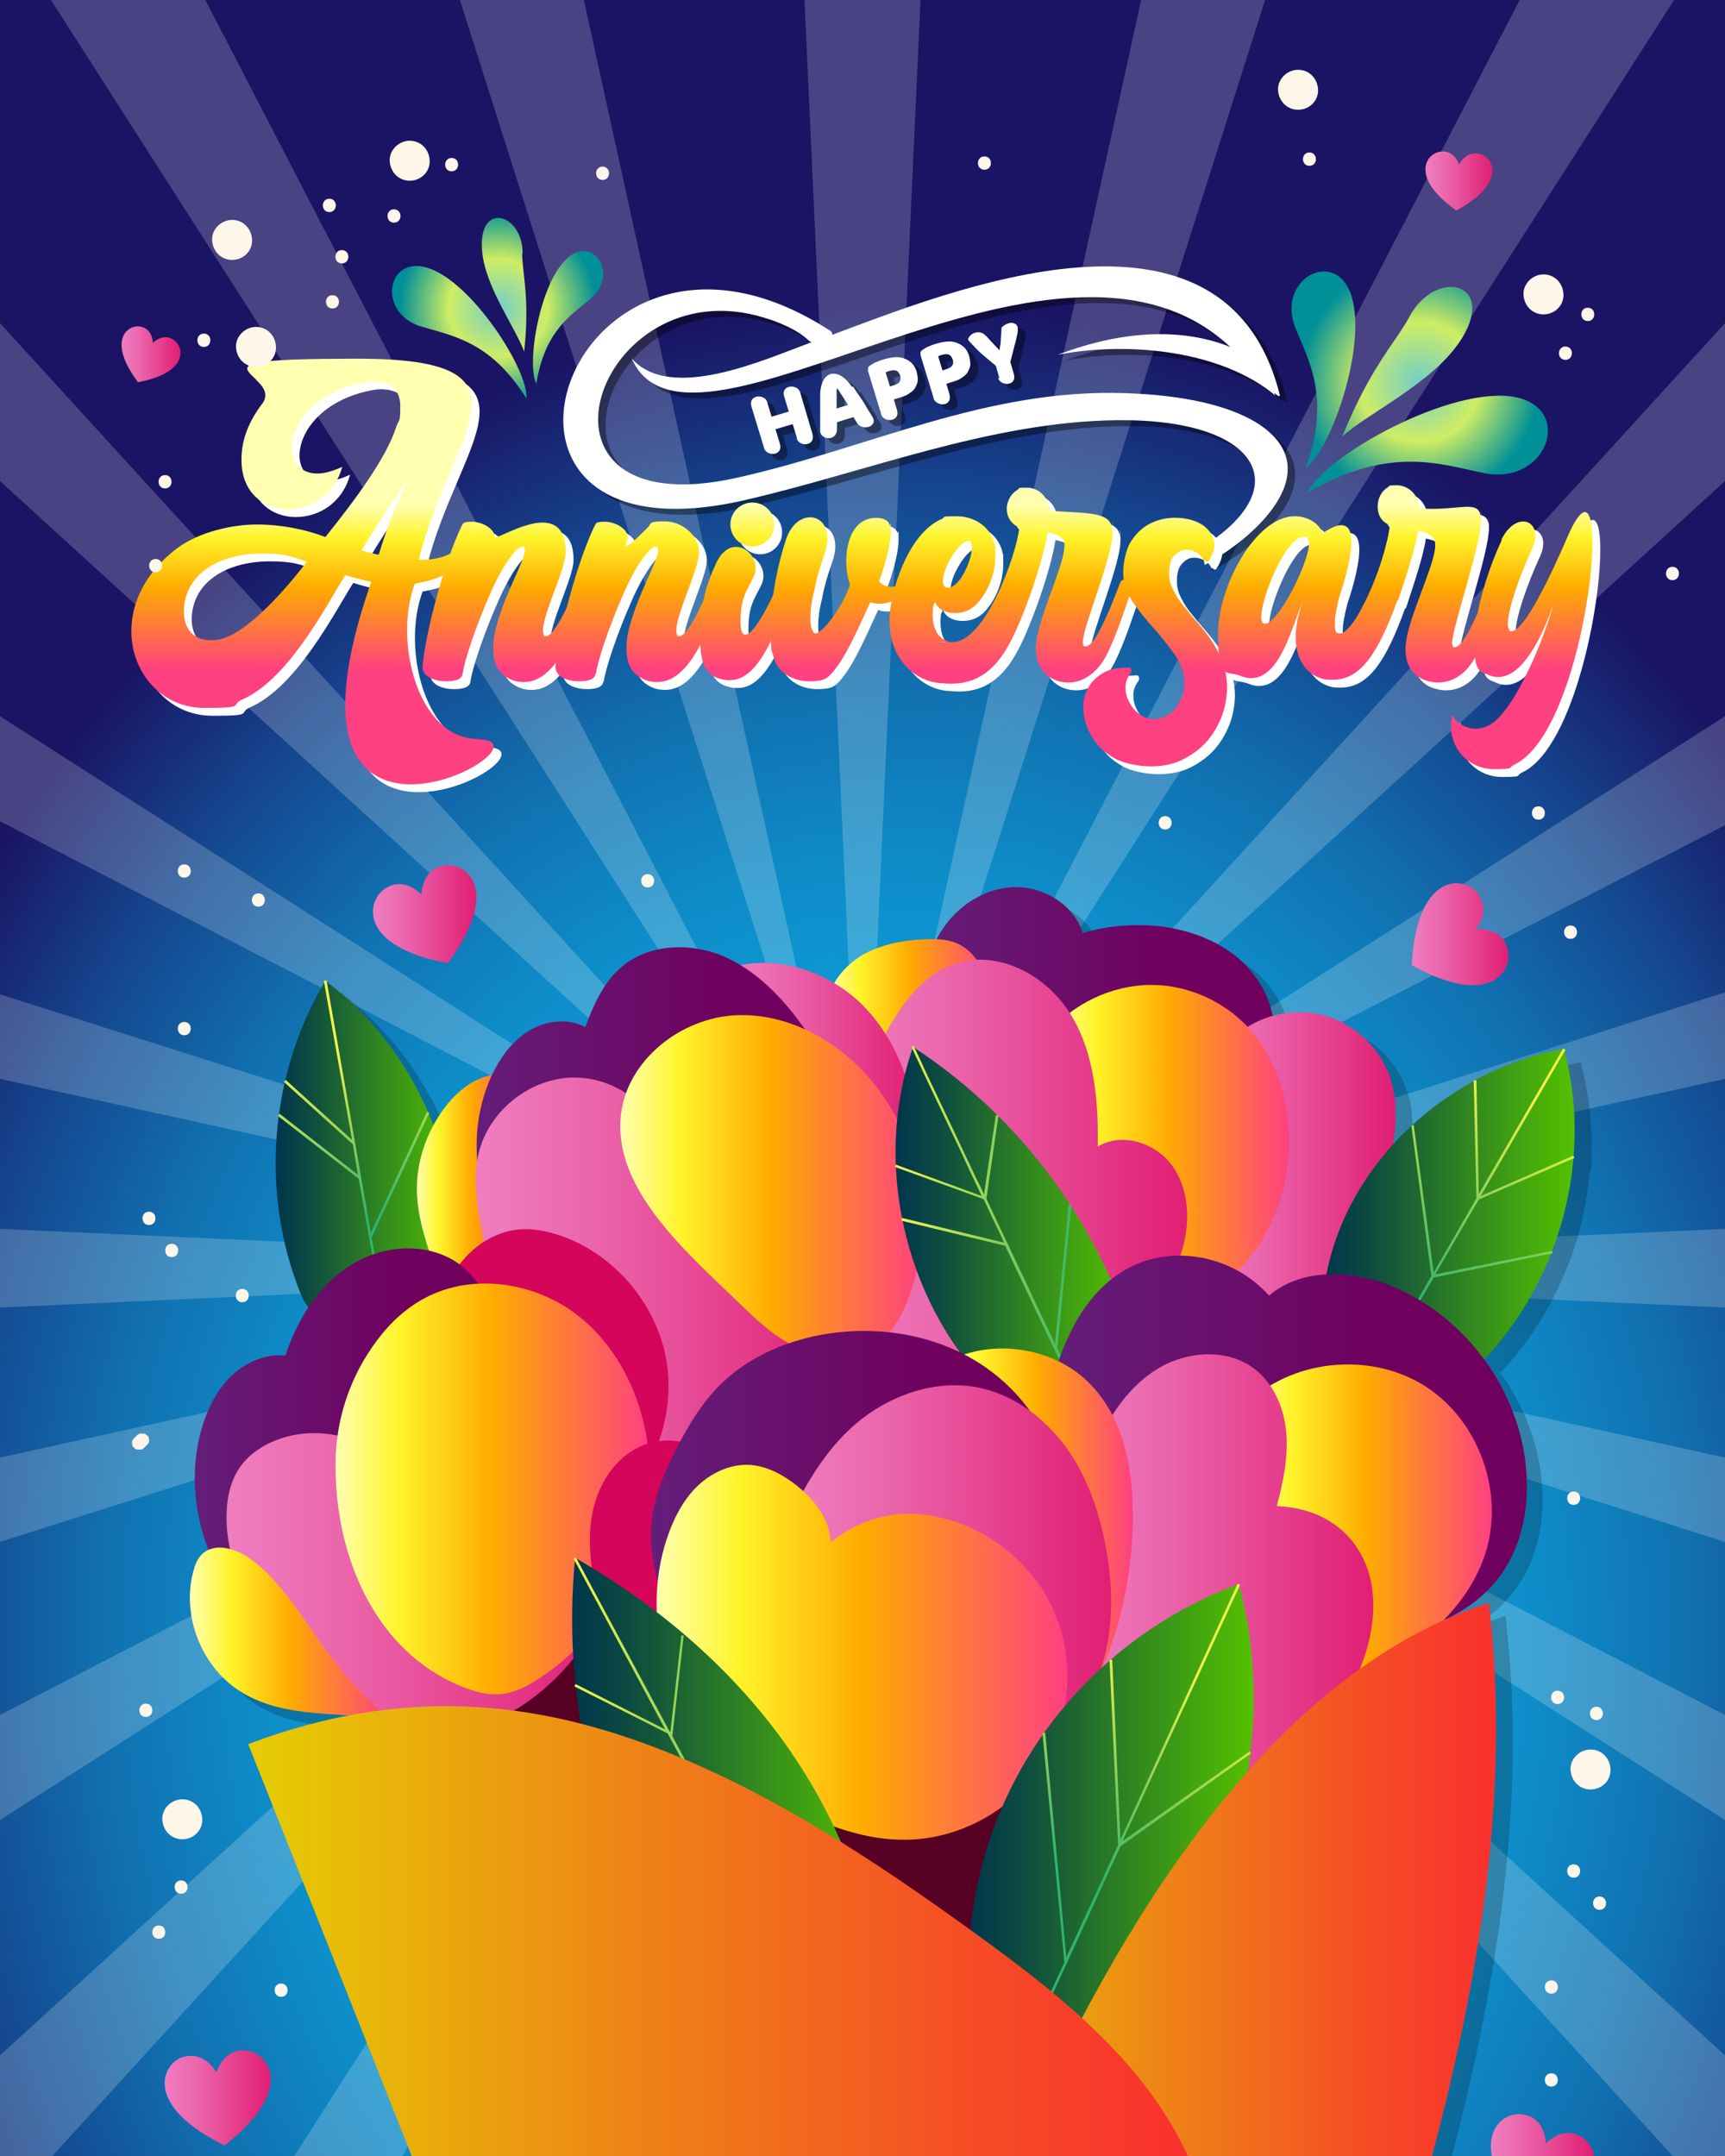 <svg id="eLQpRa2IWqP1" xmlns="http://www.w3.org/2000/svg" xmlns:xlink="http://www.w3.org/1999/xlink" viewBox="0 0 440 550" shape-rendering="geometricPrecision" text-rendering="geometricPrecision">
<rect x="0" y="0" width="440" height="550" fill="#333333" stroke="none"/>
<style><![CDATA[
#eLQpRa2IWqP5_tr {animation: eLQpRa2IWqP5_tr__tr 30000ms linear infinite normal forwards}@keyframes eLQpRa2IWqP5_tr__tr { 0% {transform: translate(220px,323.55px) rotate(0deg)} 100% {transform: translate(220px,323.55px) rotate(360deg)}}
]]></style>
<defs><radialGradient id="eLQpRa2IWqP4-fill" cx="0" cy="0" r="406.1" spreadMethod="pad" gradientUnits="userSpaceOnUse" gradientTransform="matrix(1 0 0 1.2 228.6 417.86)"><stop id="eLQpRa2IWqP4-fill-0" offset="20%" stop-color="#0ca6dd"/><stop id="eLQpRa2IWqP4-fill-1" offset="30%" stop-color="#0c9fd7"/><stop id="eLQpRa2IWqP4-fill-2" offset="40%" stop-color="#0e8dc9"/><stop id="eLQpRa2IWqP4-fill-3" offset="50%" stop-color="#1170b0"/><stop id="eLQpRa2IWqP4-fill-4" offset="60%" stop-color="#15478f"/><stop id="eLQpRa2IWqP4-fill-5" offset="70%" stop-color="#1a1464"/><stop id="eLQpRa2IWqP4-fill-6" offset="70%" stop-color="#1b1464"/></radialGradient><linearGradient id="eLQpRa2IWqP31-fill" x1="95.1" y1="233.2" x2="121.5" y2="233.2" spreadMethod="pad" gradientUnits="userSpaceOnUse" gradientTransform="translate(0 0)"><stop id="eLQpRa2IWqP31-fill-0" offset="0%" stop-color="#ef7ec0"/><stop id="eLQpRa2IWqP31-fill-1" offset="30%" stop-color="#eb66ac"/><stop id="eLQpRa2IWqP31-fill-2" offset="90%" stop-color="#e2287b"/><stop id="eLQpRa2IWqP31-fill-3" offset="100%" stop-color="#e11f74"/></linearGradient><linearGradient id="eLQpRa2IWqP32-fill" x1="360.1" y1="238.4" x2="384.8" y2="238.4" spreadMethod="pad" gradientUnits="userSpaceOnUse" gradientTransform="translate(0 0)"><stop id="eLQpRa2IWqP32-fill-0" offset="0%" stop-color="#ef7ec0"/><stop id="eLQpRa2IWqP32-fill-1" offset="30%" stop-color="#eb66ac"/><stop id="eLQpRa2IWqP32-fill-2" offset="90%" stop-color="#e2287b"/><stop id="eLQpRa2IWqP32-fill-3" offset="100%" stop-color="#e11f74"/></linearGradient><linearGradient id="eLQpRa2IWqP34-fill" x1="363.7" y1="46.2" x2="380.7" y2="46.2" spreadMethod="pad" gradientUnits="userSpaceOnUse" gradientTransform="translate(0 0)"><stop id="eLQpRa2IWqP34-fill-0" offset="0%" stop-color="#ef7ec0"/><stop id="eLQpRa2IWqP34-fill-1" offset="30%" stop-color="#eb66ac"/><stop id="eLQpRa2IWqP34-fill-2" offset="90%" stop-color="#e2287b"/><stop id="eLQpRa2IWqP34-fill-3" offset="100%" stop-color="#e11f74"/></linearGradient><linearGradient id="eLQpRa2IWqP35-fill" x1="380.3" y1="551.8" x2="406.6" y2="551.8" spreadMethod="pad" gradientUnits="userSpaceOnUse" gradientTransform="translate(0 0)"><stop id="eLQpRa2IWqP35-fill-0" offset="0%" stop-color="#ef7ec0"/><stop id="eLQpRa2IWqP35-fill-1" offset="30%" stop-color="#eb66ac"/><stop id="eLQpRa2IWqP35-fill-2" offset="90%" stop-color="#e2287b"/><stop id="eLQpRa2IWqP35-fill-3" offset="100%" stop-color="#e11f74"/></linearGradient><linearGradient id="eLQpRa2IWqP36-fill" x1="41.9" y1="535.2" x2="69" y2="535.2" spreadMethod="pad" gradientUnits="userSpaceOnUse" gradientTransform="translate(0 0)"><stop id="eLQpRa2IWqP36-fill-0" offset="0%" stop-color="#ef7ec0"/><stop id="eLQpRa2IWqP36-fill-1" offset="30%" stop-color="#eb66ac"/><stop id="eLQpRa2IWqP36-fill-2" offset="90%" stop-color="#e2287b"/><stop id="eLQpRa2IWqP36-fill-3" offset="100%" stop-color="#e11f74"/></linearGradient><linearGradient id="eLQpRa2IWqP37-fill" x1="31" y1="90.4" x2="46" y2="90.4" spreadMethod="pad" gradientUnits="userSpaceOnUse" gradientTransform="translate(0 0)"><stop id="eLQpRa2IWqP37-fill-0" offset="0%" stop-color="#ef7ec0"/><stop id="eLQpRa2IWqP37-fill-1" offset="30%" stop-color="#eb66ac"/><stop id="eLQpRa2IWqP37-fill-2" offset="90%" stop-color="#e2287b"/><stop id="eLQpRa2IWqP37-fill-3" offset="100%" stop-color="#e11f74"/></linearGradient><linearGradient id="eLQpRa2IWqP42-fill" x1="70.3" y1="293.6" x2="116.3" y2="293.6" spreadMethod="pad" gradientUnits="userSpaceOnUse" gradientTransform="translate(0 0)"><stop id="eLQpRa2IWqP42-fill-0" offset="0%" stop-color="#00354d"/><stop id="eLQpRa2IWqP42-fill-1" offset="20%" stop-color="#0e4d3f"/><stop id="eLQpRa2IWqP42-fill-2" offset="60%" stop-color="#338a1e"/><stop id="eLQpRa2IWqP42-fill-3" offset="100%" stop-color="#54c100"/></linearGradient><linearGradient id="eLQpRa2IWqP43-fill" x1="87.6" y1="268.9" x2="94.5" y2="310" spreadMethod="pad" gradientUnits="userSpaceOnUse" gradientTransform="translate(0 0)"><stop id="eLQpRa2IWqP43-fill-0" offset="0%" stop-color="#f3f348"/><stop id="eLQpRa2IWqP43-fill-1" offset="20%" stop-color="#cce64f"/><stop id="eLQpRa2IWqP43-fill-2" offset="70%" stop-color="#6ac661"/><stop id="eLQpRa2IWqP43-fill-3" offset="100%" stop-color="#31b46c"/></linearGradient><linearGradient id="eLQpRa2IWqP45-fill" x1="235.5" y1="257.8" x2="325" y2="257.8" spreadMethod="pad" gradientUnits="userSpaceOnUse" gradientTransform="translate(0 0)"><stop id="eLQpRa2IWqP45-fill-0" offset="0%" stop-color="#631e79"/><stop id="eLQpRa2IWqP45-fill-1" offset="70%" stop-color="#6f015e"/><stop id="eLQpRa2IWqP45-fill-2" offset="70%" stop-color="#70005d"/></linearGradient><linearGradient id="eLQpRa2IWqP46-fill" x1="210.7" y1="260.4" x2="253.3" y2="260.4" spreadMethod="pad" gradientUnits="userSpaceOnUse" gradientTransform="translate(0 0)"><stop id="eLQpRa2IWqP46-fill-0" offset="0%" stop-color="#ffffb0"/><stop id="eLQpRa2IWqP46-fill-1" offset="20%" stop-color="#fff42a"/><stop id="eLQpRa2IWqP46-fill-2" offset="50%" stop-color="#ffab00"/><stop id="eLQpRa2IWqP46-fill-3" offset="100%" stop-color="#ff4081"/></linearGradient><linearGradient id="eLQpRa2IWqP47-fill" x1="306" y1="297.5" x2="356" y2="297.5" spreadMethod="pad" gradientUnits="userSpaceOnUse" gradientTransform="translate(0 0)"><stop id="eLQpRa2IWqP47-fill-0" offset="0%" stop-color="#ef7ec0"/><stop id="eLQpRa2IWqP47-fill-1" offset="30%" stop-color="#eb66ac"/><stop id="eLQpRa2IWqP47-fill-2" offset="90%" stop-color="#e2287b"/><stop id="eLQpRa2IWqP47-fill-3" offset="100%" stop-color="#e11f74"/></linearGradient><linearGradient id="eLQpRa2IWqP48-fill" x1="267" y1="292.4" x2="328.9" y2="292.4" spreadMethod="pad" gradientUnits="userSpaceOnUse" gradientTransform="translate(0 0)"><stop id="eLQpRa2IWqP48-fill-0" offset="0%" stop-color="#ffffb0"/><stop id="eLQpRa2IWqP48-fill-1" offset="20%" stop-color="#fff42a"/><stop id="eLQpRa2IWqP48-fill-2" offset="50%" stop-color="#ffab00"/><stop id="eLQpRa2IWqP48-fill-3" offset="100%" stop-color="#ff4081"/></linearGradient><linearGradient id="eLQpRa2IWqP49-fill" x1="214.7" y1="302.7" x2="302.8" y2="302.7" spreadMethod="pad" gradientUnits="userSpaceOnUse" gradientTransform="translate(0 0)"><stop id="eLQpRa2IWqP49-fill-0" offset="0%" stop-color="#ef7ec0"/><stop id="eLQpRa2IWqP49-fill-1" offset="30%" stop-color="#eb66ac"/><stop id="eLQpRa2IWqP49-fill-2" offset="90%" stop-color="#e2287b"/><stop id="eLQpRa2IWqP49-fill-3" offset="100%" stop-color="#e11f74"/></linearGradient><linearGradient id="eLQpRa2IWqP51-fill" x1="337.4" y1="309.9" x2="401.7" y2="309.9" spreadMethod="pad" gradientUnits="userSpaceOnUse" gradientTransform="translate(0 0)"><stop id="eLQpRa2IWqP51-fill-0" offset="0%" stop-color="#00354d"/><stop id="eLQpRa2IWqP51-fill-1" offset="20%" stop-color="#0e4d3f"/><stop id="eLQpRa2IWqP51-fill-2" offset="60%" stop-color="#338a1e"/><stop id="eLQpRa2IWqP51-fill-3" offset="100%" stop-color="#54c100"/></linearGradient><linearGradient id="eLQpRa2IWqP52-fill" x1="391.9" y1="280.7" x2="361.9" y2="329.7" spreadMethod="pad" gradientUnits="userSpaceOnUse" gradientTransform="translate(0 0)"><stop id="eLQpRa2IWqP52-fill-0" offset="0%" stop-color="#f3f348"/><stop id="eLQpRa2IWqP52-fill-1" offset="20%" stop-color="#cce64f"/><stop id="eLQpRa2IWqP52-fill-2" offset="70%" stop-color="#6ac661"/><stop id="eLQpRa2IWqP52-fill-3" offset="100%" stop-color="#31b46c"/></linearGradient><linearGradient id="eLQpRa2IWqP55-fill" x1="106.3" y1="304.5" x2="134.1" y2="304.5" spreadMethod="pad" gradientUnits="userSpaceOnUse" gradientTransform="translate(0 0)"><stop id="eLQpRa2IWqP55-fill-0" offset="0%" stop-color="#ffffb0"/><stop id="eLQpRa2IWqP55-fill-1" offset="20%" stop-color="#fff42a"/><stop id="eLQpRa2IWqP55-fill-2" offset="50%" stop-color="#ffab00"/><stop id="eLQpRa2IWqP55-fill-3" offset="100%" stop-color="#ff4081"/></linearGradient><linearGradient id="eLQpRa2IWqP56-fill" x1="185.1" y1="278.1" x2="234" y2="278.1" spreadMethod="pad" gradientUnits="userSpaceOnUse" gradientTransform="translate(0 0)"><stop id="eLQpRa2IWqP56-fill-0" offset="0%" stop-color="#ef7ec0"/><stop id="eLQpRa2IWqP56-fill-1" offset="30%" stop-color="#eb66ac"/><stop id="eLQpRa2IWqP56-fill-2" offset="90%" stop-color="#e2287b"/><stop id="eLQpRa2IWqP56-fill-3" offset="100%" stop-color="#e11f74"/></linearGradient><linearGradient id="eLQpRa2IWqP57-fill" x1="121.6" y1="280.5" x2="214.7" y2="280.5" spreadMethod="pad" gradientUnits="userSpaceOnUse" gradientTransform="translate(0 0)"><stop id="eLQpRa2IWqP57-fill-0" offset="0%" stop-color="#631e79"/><stop id="eLQpRa2IWqP57-fill-1" offset="70%" stop-color="#6f015e"/><stop id="eLQpRa2IWqP57-fill-2" offset="70%" stop-color="#70005d"/></linearGradient><linearGradient id="eLQpRa2IWqP58-fill" x1="121.5" y1="324.6" x2="217.3" y2="324.6" spreadMethod="pad" gradientUnits="userSpaceOnUse" gradientTransform="translate(0 0)"><stop id="eLQpRa2IWqP58-fill-0" offset="0%" stop-color="#ef7ec0"/><stop id="eLQpRa2IWqP58-fill-1" offset="30%" stop-color="#eb66ac"/><stop id="eLQpRa2IWqP58-fill-2" offset="90%" stop-color="#e2287b"/><stop id="eLQpRa2IWqP58-fill-3" offset="100%" stop-color="#e11f74"/></linearGradient><linearGradient id="eLQpRa2IWqP59-fill" x1="158.2" y1="302.5" x2="235.2" y2="302.5" spreadMethod="pad" gradientUnits="userSpaceOnUse" gradientTransform="translate(0 0)"><stop id="eLQpRa2IWqP59-fill-0" offset="0%" stop-color="#ffffb0"/><stop id="eLQpRa2IWqP59-fill-1" offset="20%" stop-color="#fff42a"/><stop id="eLQpRa2IWqP59-fill-2" offset="50%" stop-color="#ffab00"/><stop id="eLQpRa2IWqP59-fill-3" offset="100%" stop-color="#ff4081"/></linearGradient><linearGradient id="eLQpRa2IWqP62-fill" x1="49.7" y1="368.3" x2="127" y2="368.3" spreadMethod="pad" gradientUnits="userSpaceOnUse" gradientTransform="translate(0 0)"><stop id="eLQpRa2IWqP62-fill-0" offset="0%" stop-color="#631e79"/><stop id="eLQpRa2IWqP62-fill-1" offset="70%" stop-color="#6f015e"/><stop id="eLQpRa2IWqP62-fill-2" offset="70%" stop-color="#70005d"/></linearGradient><linearGradient id="eLQpRa2IWqP63-fill" x1="57.6" y1="403.9" x2="155.3" y2="403.9" spreadMethod="pad" gradientUnits="userSpaceOnUse" gradientTransform="translate(0 0)"><stop id="eLQpRa2IWqP63-fill-0" offset="0%" stop-color="#ef7ec0"/><stop id="eLQpRa2IWqP63-fill-1" offset="30%" stop-color="#eb66ac"/><stop id="eLQpRa2IWqP63-fill-2" offset="90%" stop-color="#e2287b"/><stop id="eLQpRa2IWqP63-fill-3" offset="100%" stop-color="#e11f74"/></linearGradient><linearGradient id="eLQpRa2IWqP64-fill" x1="85.6" y1="379.8" x2="165.7" y2="379.8" spreadMethod="pad" gradientUnits="userSpaceOnUse" gradientTransform="translate(0 0)"><stop id="eLQpRa2IWqP64-fill-0" offset="0%" stop-color="#ffffb0"/><stop id="eLQpRa2IWqP64-fill-1" offset="20%" stop-color="#fff42a"/><stop id="eLQpRa2IWqP64-fill-2" offset="50%" stop-color="#ffab00"/><stop id="eLQpRa2IWqP64-fill-3" offset="100%" stop-color="#ff4081"/></linearGradient><linearGradient id="eLQpRa2IWqP65-fill" x1="48.5" y1="416.7" x2="99.6" y2="416.7" spreadMethod="pad" gradientUnits="userSpaceOnUse" gradientTransform="translate(0 0)"><stop id="eLQpRa2IWqP65-fill-0" offset="0%" stop-color="#ffffb0"/><stop id="eLQpRa2IWqP65-fill-1" offset="20%" stop-color="#fff42a"/><stop id="eLQpRa2IWqP65-fill-2" offset="50%" stop-color="#ffab00"/><stop id="eLQpRa2IWqP65-fill-3" offset="100%" stop-color="#ff4081"/></linearGradient><linearGradient id="eLQpRa2IWqP67-fill" x1="228.4" y1="313.6" x2="287.6" y2="313.6" spreadMethod="pad" gradientUnits="userSpaceOnUse" gradientTransform="translate(0 0)"><stop id="eLQpRa2IWqP67-fill-0" offset="0%" stop-color="#00354d"/><stop id="eLQpRa2IWqP67-fill-1" offset="20%" stop-color="#0e4d3f"/><stop id="eLQpRa2IWqP67-fill-2" offset="60%" stop-color="#338a1e"/><stop id="eLQpRa2IWqP67-fill-3" offset="100%" stop-color="#54c100"/></linearGradient><linearGradient id="eLQpRa2IWqP68-fill" x1="228.4" y1="312.4" x2="276.1" y2="312.4" spreadMethod="pad" gradientUnits="userSpaceOnUse" gradientTransform="translate(0 0)"><stop id="eLQpRa2IWqP68-fill-0" offset="0%" stop-color="#f3f348"/><stop id="eLQpRa2IWqP68-fill-1" offset="20%" stop-color="#cce64f"/><stop id="eLQpRa2IWqP68-fill-2" offset="70%" stop-color="#6ac661"/><stop id="eLQpRa2IWqP68-fill-3" offset="100%" stop-color="#31b46c"/></linearGradient><linearGradient id="eLQpRa2IWqP70-fill" x1="267.6" y1="368.7" x2="389.4" y2="368.7" spreadMethod="pad" gradientUnits="userSpaceOnUse" gradientTransform="translate(0 0)"><stop id="eLQpRa2IWqP70-fill-0" offset="0%" stop-color="#631e79"/><stop id="eLQpRa2IWqP70-fill-1" offset="70%" stop-color="#6f015e"/><stop id="eLQpRa2IWqP70-fill-2" offset="70%" stop-color="#70005d"/></linearGradient><linearGradient id="eLQpRa2IWqP71-fill" x1="316.4" y1="389" x2="380.6" y2="389" spreadMethod="pad" gradientUnits="userSpaceOnUse" gradientTransform="translate(0 0)"><stop id="eLQpRa2IWqP71-fill-0" offset="0%" stop-color="#ffffb0"/><stop id="eLQpRa2IWqP71-fill-1" offset="20%" stop-color="#fff42a"/><stop id="eLQpRa2IWqP71-fill-2" offset="50%" stop-color="#ffab00"/><stop id="eLQpRa2IWqP71-fill-3" offset="100%" stop-color="#ff4081"/></linearGradient><linearGradient id="eLQpRa2IWqP72-fill" x1="272.9" y1="398.5" x2="350.3" y2="398.5" spreadMethod="pad" gradientUnits="userSpaceOnUse" gradientTransform="translate(0 0)"><stop id="eLQpRa2IWqP72-fill-0" offset="0%" stop-color="#ef7ec0"/><stop id="eLQpRa2IWqP72-fill-1" offset="30%" stop-color="#eb66ac"/><stop id="eLQpRa2IWqP72-fill-2" offset="90%" stop-color="#e2287b"/><stop id="eLQpRa2IWqP72-fill-3" offset="100%" stop-color="#e11f74"/></linearGradient><linearGradient id="eLQpRa2IWqP74-fill" x1="240.6" y1="393.8" x2="288.9" y2="393.8" spreadMethod="pad" gradientUnits="userSpaceOnUse" gradientTransform="translate(0 0)"><stop id="eLQpRa2IWqP74-fill-0" offset="0%" stop-color="#ffffb0"/><stop id="eLQpRa2IWqP74-fill-1" offset="20%" stop-color="#fff42a"/><stop id="eLQpRa2IWqP74-fill-2" offset="50%" stop-color="#ffab00"/><stop id="eLQpRa2IWqP74-fill-3" offset="100%" stop-color="#ff4081"/></linearGradient><linearGradient id="eLQpRa2IWqP76-fill" x1="166.2" y1="378.4" x2="269" y2="378.4" spreadMethod="pad" gradientUnits="userSpaceOnUse" gradientTransform="translate(0 0)"><stop id="eLQpRa2IWqP76-fill-0" offset="0%" stop-color="#631e79"/><stop id="eLQpRa2IWqP76-fill-1" offset="70%" stop-color="#6f015e"/><stop id="eLQpRa2IWqP76-fill-2" offset="70%" stop-color="#70005d"/></linearGradient><linearGradient id="eLQpRa2IWqP77-fill" x1="200.4" y1="407.2" x2="283.4" y2="407.2" spreadMethod="pad" gradientUnits="userSpaceOnUse" gradientTransform="translate(0 0)"><stop id="eLQpRa2IWqP77-fill-0" offset="0%" stop-color="#ef7ec0"/><stop id="eLQpRa2IWqP77-fill-1" offset="30%" stop-color="#eb66ac"/><stop id="eLQpRa2IWqP77-fill-2" offset="90%" stop-color="#e2287b"/><stop id="eLQpRa2IWqP77-fill-3" offset="100%" stop-color="#e11f74"/></linearGradient><linearGradient id="eLQpRa2IWqP78-fill" x1="167.5" y1="421.5" x2="272.1" y2="421.5" spreadMethod="pad" gradientUnits="userSpaceOnUse" gradientTransform="translate(0 0)"><stop id="eLQpRa2IWqP78-fill-0" offset="0%" stop-color="#ffffb0"/><stop id="eLQpRa2IWqP78-fill-1" offset="20%" stop-color="#fff42a"/><stop id="eLQpRa2IWqP78-fill-2" offset="50%" stop-color="#ffab00"/><stop id="eLQpRa2IWqP78-fill-3" offset="100%" stop-color="#ff4081"/></linearGradient><linearGradient id="eLQpRa2IWqP80-fill" x1="246.9" y1="468.7" x2="319.8" y2="468.7" spreadMethod="pad" gradientUnits="userSpaceOnUse" gradientTransform="translate(0 0)"><stop id="eLQpRa2IWqP80-fill-0" offset="0%" stop-color="#00354d"/><stop id="eLQpRa2IWqP80-fill-1" offset="20%" stop-color="#0e4d3f"/><stop id="eLQpRa2IWqP80-fill-2" offset="60%" stop-color="#338a1e"/><stop id="eLQpRa2IWqP80-fill-3" offset="100%" stop-color="#54c100"/></linearGradient><linearGradient id="eLQpRa2IWqP81-fill" x1="300.7" y1="426.1" x2="278" y2="478" spreadMethod="pad" gradientUnits="userSpaceOnUse" gradientTransform="translate(0 0)"><stop id="eLQpRa2IWqP81-fill-0" offset="0%" stop-color="#f3f348"/><stop id="eLQpRa2IWqP81-fill-1" offset="20%" stop-color="#cce64f"/><stop id="eLQpRa2IWqP81-fill-2" offset="70%" stop-color="#6ac661"/><stop id="eLQpRa2IWqP81-fill-3" offset="100%" stop-color="#31b46c"/></linearGradient><linearGradient id="eLQpRa2IWqP83-fill" x1="145.8" y1="453" x2="224.6" y2="453" spreadMethod="pad" gradientUnits="userSpaceOnUse" gradientTransform="translate(0 0)"><stop id="eLQpRa2IWqP83-fill-0" offset="0%" stop-color="#00354d"/><stop id="eLQpRa2IWqP83-fill-1" offset="20%" stop-color="#0e4d3f"/><stop id="eLQpRa2IWqP83-fill-2" offset="60%" stop-color="#338a1e"/><stop id="eLQpRa2IWqP83-fill-3" offset="100%" stop-color="#54c100"/></linearGradient><linearGradient id="eLQpRa2IWqP84-fill" x1="146.3" y1="447.4" x2="200.7" y2="447.4" spreadMethod="pad" gradientUnits="userSpaceOnUse" gradientTransform="translate(0 0)"><stop id="eLQpRa2IWqP84-fill-0" offset="0%" stop-color="#f3f348"/><stop id="eLQpRa2IWqP84-fill-1" offset="20%" stop-color="#cce64f"/><stop id="eLQpRa2IWqP84-fill-2" offset="70%" stop-color="#6ac661"/><stop id="eLQpRa2IWqP84-fill-3" offset="100%" stop-color="#31b46c"/></linearGradient><linearGradient id="eLQpRa2IWqP85-fill" x1="237.8" y1="638.1" x2="381.7" y2="638.1" spreadMethod="pad" gradientUnits="userSpaceOnUse" gradientTransform="translate(0 0)"><stop id="eLQpRa2IWqP85-fill-0" offset="0%" stop-color="#e5ce03"/><stop id="eLQpRa2IWqP85-fill-1" offset="40%" stop-color="#ee8516"/><stop id="eLQpRa2IWqP85-fill-2" offset="80%" stop-color="#f64827"/><stop id="eLQpRa2IWqP85-fill-3" offset="100%" stop-color="#fa302e"/></linearGradient><linearGradient id="eLQpRa2IWqP86-fill" x1="63.3" y1="651.5" x2="304" y2="651.5" spreadMethod="pad" gradientUnits="userSpaceOnUse" gradientTransform="translate(0 0)"><stop id="eLQpRa2IWqP86-fill-0" offset="0%" stop-color="#e5ce03"/><stop id="eLQpRa2IWqP86-fill-1" offset="40%" stop-color="#ee8516"/><stop id="eLQpRa2IWqP86-fill-2" offset="80%" stop-color="#f64827"/><stop id="eLQpRa2IWqP86-fill-3" offset="100%" stop-color="#fa302e"/></linearGradient><radialGradient id="eLQpRa2IWqP92-fill" cx="0" cy="0" r="30.5" spreadMethod="pad" gradientUnits="userSpaceOnUse" gradientTransform="translate(362.1 97.4)"><stop id="eLQpRa2IWqP92-fill-0" offset="0%" stop-color="#74cec8"/><stop id="eLQpRa2IWqP92-fill-1" offset="50%" stop-color="#ceed64"/><stop id="eLQpRa2IWqP92-fill-2" offset="100%" stop-color="#009097"/></radialGradient><linearGradient id="eLQpRa2IWqP105-fill" x1="79.9" y1="128.8" x2="79.9" y2="171.1" spreadMethod="pad" gradientUnits="userSpaceOnUse" gradientTransform="translate(0 0)"><stop id="eLQpRa2IWqP105-fill-0" offset="0%" stop-color="#ffffb0"/><stop id="eLQpRa2IWqP105-fill-1" offset="20%" stop-color="#fff42a"/><stop id="eLQpRa2IWqP105-fill-2" offset="50%" stop-color="#ffab00"/><stop id="eLQpRa2IWqP105-fill-3" offset="100%" stop-color="#ff4081"/></linearGradient><linearGradient id="eLQpRa2IWqP106-fill" x1="129.1" y1="128.8" x2="129.1" y2="171.1" spreadMethod="pad" gradientUnits="userSpaceOnUse" gradientTransform="translate(0 0)"><stop id="eLQpRa2IWqP106-fill-0" offset="0%" stop-color="#ffffb0"/><stop id="eLQpRa2IWqP106-fill-1" offset="20%" stop-color="#fff42a"/><stop id="eLQpRa2IWqP106-fill-2" offset="50%" stop-color="#ffab00"/><stop id="eLQpRa2IWqP106-fill-3" offset="100%" stop-color="#ff4081"/></linearGradient><linearGradient id="eLQpRa2IWqP107-fill" x1="163" y1="128.8" x2="163" y2="171.1" spreadMethod="pad" gradientUnits="userSpaceOnUse" gradientTransform="translate(0 0)"><stop id="eLQpRa2IWqP107-fill-0" offset="0%" stop-color="#ffffb0"/><stop id="eLQpRa2IWqP107-fill-1" offset="20%" stop-color="#fff42a"/><stop id="eLQpRa2IWqP107-fill-2" offset="50%" stop-color="#ffab00"/><stop id="eLQpRa2IWqP107-fill-3" offset="100%" stop-color="#ff4081"/></linearGradient><linearGradient id="eLQpRa2IWqP108-fill" x1="190.5" y1="128.8" x2="190.5" y2="171.1" spreadMethod="pad" gradientUnits="userSpaceOnUse" gradientTransform="translate(0 0)"><stop id="eLQpRa2IWqP108-fill-0" offset="0%" stop-color="#ffffb0"/><stop id="eLQpRa2IWqP108-fill-1" offset="20%" stop-color="#fff42a"/><stop id="eLQpRa2IWqP108-fill-2" offset="50%" stop-color="#ffab00"/><stop id="eLQpRa2IWqP108-fill-3" offset="100%" stop-color="#ff4081"/></linearGradient><linearGradient id="eLQpRa2IWqP109-fill" x1="213.9" y1="128.8" x2="213.9" y2="171.1" spreadMethod="pad" gradientUnits="userSpaceOnUse" gradientTransform="translate(0 0)"><stop id="eLQpRa2IWqP109-fill-0" offset="0%" stop-color="#ffffb0"/><stop id="eLQpRa2IWqP109-fill-1" offset="20%" stop-color="#fff42a"/><stop id="eLQpRa2IWqP109-fill-2" offset="50%" stop-color="#ffab00"/><stop id="eLQpRa2IWqP109-fill-3" offset="100%" stop-color="#ff4081"/></linearGradient><linearGradient id="eLQpRa2IWqP110-fill" x1="258" y1="128.8" x2="258" y2="171.1" spreadMethod="pad" gradientUnits="userSpaceOnUse" gradientTransform="translate(0 0)"><stop id="eLQpRa2IWqP110-fill-0" offset="0%" stop-color="#ffffb0"/><stop id="eLQpRa2IWqP110-fill-1" offset="20%" stop-color="#fff42a"/><stop id="eLQpRa2IWqP110-fill-2" offset="50%" stop-color="#ffab00"/><stop id="eLQpRa2IWqP110-fill-3" offset="100%" stop-color="#ff4081"/></linearGradient><linearGradient id="eLQpRa2IWqP111-fill" x1="294.7" y1="128.8" x2="294.7" y2="171.1" spreadMethod="pad" gradientUnits="userSpaceOnUse" gradientTransform="translate(0 0)"><stop id="eLQpRa2IWqP111-fill-0" offset="0%" stop-color="#ffffb0"/><stop id="eLQpRa2IWqP111-fill-1" offset="20%" stop-color="#fff42a"/><stop id="eLQpRa2IWqP111-fill-2" offset="50%" stop-color="#ffab00"/><stop id="eLQpRa2IWqP111-fill-3" offset="100%" stop-color="#ff4081"/></linearGradient><linearGradient id="eLQpRa2IWqP112-fill" x1="358.6" y1="128.8" x2="358.6" y2="171.1" spreadMethod="pad" gradientUnits="userSpaceOnUse" gradientTransform="translate(0 0)"><stop id="eLQpRa2IWqP112-fill-0" offset="0%" stop-color="#ffffb0"/><stop id="eLQpRa2IWqP112-fill-1" offset="20%" stop-color="#fff42a"/><stop id="eLQpRa2IWqP112-fill-2" offset="50%" stop-color="#ffab00"/><stop id="eLQpRa2IWqP112-fill-3" offset="100%" stop-color="#ff4081"/></linearGradient><radialGradient id="eLQpRa2IWqP113-fill" cx="0" cy="0" r="25.1" spreadMethod="pad" gradientUnits="userSpaceOnUse" gradientTransform="translate(127 78.6)"><stop id="eLQpRa2IWqP113-fill-0" offset="0%" stop-color="#74cec8"/><stop id="eLQpRa2IWqP113-fill-1" offset="50%" stop-color="#ceed64"/><stop id="eLQpRa2IWqP113-fill-2" offset="100%" stop-color="#009097"/></radialGradient></defs><g clip-path="url(#eLQpRa2IWqP159)"><g><rect width="440" height="550" rx="0" ry="0" fill="url(#eLQpRa2IWqP4-fill)" stroke-width="0"/><g id="eLQpRa2IWqP5_tr" transform="translate(220,323.55) rotate(0)"><g transform="translate(-220,-323.55)" opacity="0.2"><polygon points="220,-175 197.2,-175 220,323.5 242.8,-175 220,-175" fill="#fff" stroke-width="0"/><polygon points="91,-158.1 69,-152.2 220,323.5 112.9,-163.9 91,-158.1" fill="#fff" stroke-width="0"/><polygon points="-29.3,-108.2 -49,-96.9 220,323.5 -9.6,-119.6 -29.3,-108.2" fill="#fff" stroke-width="0"/><polygon points="-132.5,-29 -148.6,-12.9 220,323.5 -116.4,-45.1 -132.5,-29" fill="#fff" stroke-width="0"/><polygon points="-211.8,74.2 -223.1,93.9 220,323.5 -200.4,54.5 -211.8,74.2" fill="#fff" stroke-width="0"/><polygon points="-261.6,194.5 -267.5,216.5 220,323.5 -255.7,172.5 -261.6,194.5" fill="#fff" stroke-width="0"/><polygon points="-278.6,323.5 -278.6,346.3 220,323.5 -278.6,300.8 -278.6,323.5" fill="#fff" stroke-width="0"/><polygon points="-261.6,452.6 -255.7,474.5 220,323.5 -267.5,430.6 -261.6,452.6" fill="#fff" stroke-width="0"/><polygon points="-211.8,572.8 -200.4,592.5 220,323.5 -223.1,553.1 -211.8,572.8" fill="#fff" stroke-width="0"/><polygon points="-132.5,676.1 -116.4,692.2 220,323.5 -148.6,660 -132.5,676.1" fill="#fff" stroke-width="0"/><polygon points="-29.3,755.3 -9.6,766.7 220,323.5 -49,743.9 -29.3,755.3" fill="#fff" stroke-width="0"/><polygon points="91,805.1 112.9,811 220,323.5 69,799.2 91,805.1" fill="#fff" stroke-width="0"/><polygon points="220,822.1 242.8,822.1 220,323.5 197.2,822.1 220,822.1" fill="#fff" stroke-width="0"/><polygon points="349,805.1 371,799.2 220,323.5 327.1,811 349,805.1" fill="#fff" stroke-width="0"/><polygon points="469.3,755.3 489,743.9 220,323.5 449.6,766.7 469.3,755.3" fill="#fff" stroke-width="0"/><polygon points="572.5,676.1 588.6,660 220,323.5 556.4,692.2 572.5,676.1" fill="#fff" stroke-width="0"/><polygon points="651.8,572.8 663.1,553.1 220,323.5 640.4,592.5 651.8,572.8" fill="#fff" stroke-width="0"/><polygon points="701.6,452.6 707.5,430.6 220,323.5 695.7,474.5 701.6,452.6" fill="#fff" stroke-width="0"/><polygon points="718.6,323.5 718.6,300.8 220,323.5 718.6,346.3 718.6,323.5" fill="#fff" stroke-width="0"/><polygon points="701.6,194.5 695.6,171.4 220,323.5 707.5,216.5 701.6,194.5" fill="#fff" stroke-width="0"/><polygon points="651.8,74.2 640.4,54.5 220,323.5 664,95.5 651.8,74.2" fill="#fff" stroke-width="0"/><polygon points="572.5,-29 556.4,-45.1 220,323.5 588.6,-12.9 572.5,-29" fill="#fff" stroke-width="0"/><polygon points="469.3,-108.2 449.6,-119.6 220,323.5 489,-96.9 469.3,-108.2" fill="#fff" stroke-width="0"/><polygon points="349,-158.1 327.1,-163.9 220,323.5 371,-152.2 349,-158.1" fill="#fff" stroke-width="0"/></g></g><g><path d="M113.3,220.8c-5.8.9-5.8,7.4-5.8,7.4s-4.3-4.8-9.3-1.5c-4.9,3.3-6.6,14.8,16,19c13.8-18.5,4.9-25.9-.9-24.9Z" fill="url(#eLQpRa2IWqP31-fill)" stroke-width="0"/><path d="M376.7,227.7c3.9,4.4-.3,9.4-.3,9.4s6.4-.9,8.1,4.8-4.4,15.5-24.4,4.3c1.2-23.1,12.8-23,16.6-18.6v.1Z" fill="url(#eLQpRa2IWqP32-fill)" stroke-width="0"/></g><g><path d="M377.5,39.3c-3.6-1-5.3,2.7-5.3,2.7s-1.2-3.9-4.9-3.3-7.6,6.7,4.2,15c12.7-6.9,9.6-13.5,6-14.4Z" fill="url(#eLQpRa2IWqP34-fill)" stroke-width="0"/><path d="M388.5,539.4c5.8.9,5.8,7.4,5.8,7.4s4.3-4.8,9.3-1.5c4.9,3.3,6.6,14.8-16,19-13.8-18.5-4.9-25.9.9-24.9Z" fill="url(#eLQpRa2IWqP35-fill)" stroke-width="0"/><path d="M46.6,524.8c5.6-1.8,8.6,3.9,8.6,3.9s1.7-6.2,7.6-5.6c5.9.7,12.6,10.1-5.5,24.2-20.7-10.1-16.2-20.7-10.6-22.6l-.1.1Z" fill="url(#eLQpRa2IWqP36-fill)" stroke-width="0"/><path d="M35.7,83.3c3.3.5,3.3,4.2,3.3,4.2s2.5-2.7,5.3-.8s3.7,8.4-9.1,10.8c-7.9-10.5-2.8-14.7.5-14.2Z" fill="url(#eLQpRa2IWqP37-fill)" stroke-width="0"/></g><g opacity="0.2"><path d="M405.8,298.8v-.3c.6-9-.2-18.2-2.5-27l.2-.3-.3-.2c0,0,0,0,0,0s0,0,0,0l-.3-.2v.3c-7.7,1.3-15.3,4-22.4,7.9h-.3c0,0,0,.2,0,.2-5.6,3.1-10.8,6.8-15.6,11.2h-.3c0,0,0,.3,0,.3-1.3,1.2-2.6,2.5-3.8,3.8-.3.3-.5.6-.8.8c0,0,0-.1,0-.2.8-5.5,1-11.2-.7-16.5-2.4-7.5-8.6-13.7-16.1-16-4.5-1.4-9.4-1.4-14-.1-1.1-5.7-4.4-11-8.8-14.7-5.5-4.7-12.7-7.2-19.9-8.1-6.6-.8-13.3-.2-19.7,1.7-2.3-7.2-10-11.9-17.5-11.7s-14.6,4.9-18.6,11.2c-.4.7-.8,1.4-1.2,2.1-.9,0-1.8,0-2.7,0-5.6.2-11.2,1.2-16.1,3.9-3,1.7-5.7,4.2-7.4,7.2-7.2-4.3-15.8-6.2-23.9-4.6-1.5-.9-3.1-1.7-4.7-2.4-8.3-3.5-18.7-3.1-25.6,2.8-4.6,3.9-7.2,9.7-9.3,15.4-4.6-2.3-10.2-1.6-14.5,1-4.2,2.6-7.2,6.8-9.3,11.2-1.5.3-3,.8-4.4,1.5-3.6,1.9-6.5,4.9-8.8,8.3-.7,1-1.3,2-1.8,3-.4-1-.8-1.9-1.2-2.9v-.3c.1,0-.2-.1-.2-.1-5.7-13-14.5-24.7-25.8-33.3v-.4c0,0-.7.1-.7.1v.4c-4.6,7.8-7.9,16.3-10,25.2l-.2.3h.1c-.6,2.9-1.1,5.6-1.5,8.4l-.2.3h.2c-1.9,15.3-.1,30.9,5.6,45.1.5,1.3,1.2,2.7,2.1,3.7-2.5,3.8-4.5,8-6,12.4-5.2-.5-10.4,1.9-14.1,5.5-3.7,3.7-6,8.6-7.4,13.6-2.8,10-1.9,20.8,1.8,30.5-.6.3-1.1.6-1.6,1.1-1.2,1.2-1.8,2.8-2.2,4.4-3.1,11.5,2.3,24.8,12.5,30.9c8.1,4.9,17.8,5.2,27.4,5.8-8.3,1.6-17,3.9-25.9,7.3c0,0,40.9,102.9,82,206.7h-.8c.3,0,.6.2.9.3c41.7,105.4,83.4,211.5,82.6,211.7c3.1,1.5,6.4,2.5,9.3,4c.2-.9.5-1.8.7-2.7c0,.8,0,1.5-.1,2.3c36.3-68.4,67.6-139.4,93.9-212.2.5-.2,1-.3,1.5-.5h-1.4c7.5-20.9,14.6-41.9,21.3-63.1c18.6-59.1,34-121,26.7-182.6-4,1.3-7.9,2.8-11.7,4.5c0,0,.1-.1.2-.2c5.8-2.6,10.9-6.5,14.5-11.7c5.7-8.1,7.3-18.6,6.1-28.5-1.1-9.4-4.9-18.4-10.4-26.1c7.4-7.8,13.2-17.1,17.1-27.1h.2c0,0,0-.4,0-.4c3-7.7,4.8-15.7,5.5-23.9h.2.1Z" stroke-width="0"/></g><g><g><path d="M115.5,329.3c4.4-29.6-8.5-61.2-32.5-79.1-14.2,23.6-16.7,54-6.4,79.6.6,1.5,1.3,3,2.5,4.1s2.8,1.6,4.3,2c11.6,3,24.4.8,32.1-6.5v-.1Z" fill="url(#eLQpRa2IWqP42-fill)" stroke-width="0"/><polygon points="109.5,283.9 108.9,283.6 94.6,314.5 83.3,250.1 82.6,250.2 89.8,290.8 72.9,275.5 72.4,276 90,291.9 91.3,299.7 71.3,284.1 70.9,284.7 91.5,300.7 97.9,336.8 98.5,336.7 94.8,315.7 109.5,283.9" fill="url(#eLQpRa2IWqP43-fill)" stroke-width="0"/></g><g><path d="M235.7,259.2c-.8-7.5.4-15.4,4.4-21.7c4-6.4,11.1-11,18.6-11.2s15.2,4.5,17.5,11.7c6.4-1.9,13.1-2.4,19.7-1.7c7.2.9,14.3,3.4,19.9,8.1c5.5,4.7,9.3,11.7,9.2,18.9-.1,11.6-10.1,21.4-21.3,24.5s-23.2.7-34.1-3.2c-14.2-5-32.5-12.9-33.9-25.5v.1Z" fill="url(#eLQpRa2IWqP45-fill)" stroke-width="0"/><path d="M253.3,252.3c-2.1-4.6-4.6-9.7-9.3-11.7-2.4-1-5.1-1.1-7.7-1-5.6.2-11.2,1.2-16.1,3.9-4.8,2.8-8.7,7.5-9.4,13.1-.3,2.2,0,4.4.5,6.6c1.1,4.7,3.3,9.3,6.8,12.7s8.3,5.5,13.2,5.3c7.2-.3,13.5-5.5,16.8-12c3.3-6.4,4-13.8,5.3-16.9h-.1Z" fill="url(#eLQpRa2IWqP46-fill)" stroke-width="0"/><path d="M316.3,263.3c6.2-4.8,14.8-6.4,22.3-4c7.5,2.3,13.7,8.5,16.1,16c1.7,5.3,1.5,11,.7,16.5-2.5,17.3-12,34.4-27.6,42.4-6.2,3.2-14.9,4.2-18.9-1.4-2.2-3.1-2.2-7.1-2.1-10.9.4-20.2-5.6-47,9.5-58.6Z" fill="url(#eLQpRa2IWqP47-fill)" stroke-width="0"/><path d="M268.5,262.3c6.8-7.3,16.9-11.5,26.8-11c10,.5,19.6,5.7,25.5,13.7c3.8,5.1,6.1,11.3,7.3,17.6c3.3,18.3-4.4,39-20.8,47.8-3.5,1.9-7.4,3.2-11.3,2.8-6.8-.7-12-6.3-15.8-12-11-16.4-15.9-36.9-11.7-59.1v.2Z" fill="url(#eLQpRa2IWqP48-fill)" stroke-width="0"/><path d="M292.9,336.7c3.6-6.1,7.3-12.3,9-19.2s1.2-14.7-3.1-20.4-12.8-8.3-18.8-4.6c.2-11.5-.8-23.6-6.7-33.4-5.9-9.9-18.1-16.8-29.2-13.4-8.4,2.6-14.1,10.2-18.2,18-9.1,17.2-12.8,37.3-10.5,56.6c1,8.2,3.1,16.4,7.3,23.5s10.8,13.1,18.7,15.4c5.3,1.6,10.9,1.5,16.4.6c14.4-2.5,28.1-11.3,35.2-23.1h-.1Z" fill="url(#eLQpRa2IWqP49-fill)" stroke-width="0"/></g><g><path d="M337.4,337.4c-.6-17.1,7-33.8,18.7-46.3c11.7-12.4,27.2-20.8,42.8-23.5c8.2,30-2.4,64.3-26,84.6-12.9-.8-25.6-6.2-35.6-14.9l.1.1Z" fill="url(#eLQpRa2IWqP51-fill)" stroke-width="0"/><polygon points="395.9,319.1 366.1,325.1 377.2,306 401.6,295.4 401.3,294.8 377.7,305.1 399.3,267.8 398.7,267.5 377.2,304.6 376.6,275.6 375.9,275.6 376.6,305.7 365.7,324.6 360.6,287 360,287.1 365.1,325.5 353.3,346 353.8,346.3 365.7,325.9 396,319.7 395.9,319.1" fill="url(#eLQpRa2IWqP52-fill)" stroke-width="0"/></g><polygon points="108.5,394.8 85.6,462.7 279,558 374.7,421.5 297.9,373.7 108.5,394.8" fill="#560023" stroke-width="0"/><g><path d="M133,274.8c-3.8-1.5-8.2-.9-11.8.9-3.6,1.9-6.5,4.9-8.8,8.3-4.2,6.2-6.5,13.8-6,21.3.3,4.8,1.6,9.4,3.1,14s3.4,9.4,7,12.6s9.6,4.3,13.3,1.2c2.2-1.9,3.2-4.8,3.7-7.7c3-16.1-5.3-33.3-.5-50.7v.1Z" fill="url(#eLQpRa2IWqP55-fill)" stroke-width="0"/><path d="M185.1,247.2c11.6-4,25,0,34,8.3c8.9,8.4,13.7,20.6,14.7,32.8.5,6.3.2,12.6-1.5,18.7-.4,1.3-.9,2.6-2,3.3-.8.4-1.8.4-2.8.2-5.8-1-10.6-5.2-14.4-9.7-4.5-5.4-8.2-11.4-11.9-17.4-3.3-5.5-6.7-11-10-16.5-3.1-5-6.1-11.6-6-19.6l-.1-.1Z" fill="url(#eLQpRa2IWqP56-fill)" stroke-width="0"/><path d="M126.4,311.9c-6.1-11.4-6.4-25.7-1-37.5c2.1-4.5,5.2-8.8,9.4-11.4c4.3-2.6,9.9-3.4,14.5-1c2.1-5.7,4.7-11.5,9.3-15.4c6.9-5.8,17.3-6.2,25.6-2.8c8.3,3.5,14.9,10.2,20.2,17.5c6.7,9.1,12,20.3,9.8,31.4-2.3,11.3-12.1,19.9-23,23.7-10.9,3.7-22.8,3.4-34.2,2.4-11.1-1-22.7-2.7-30.5-6.8l-.1-.1Z" fill="url(#eLQpRa2IWqP57-fill)" stroke-width="0"/><path d="M171.1,295.7c-1.9-11.3-12.4-20.5-23.9-20.8-11.4-.4-22.5,8.2-25.1,19.3-1.2,5.3-.7,10.9.2,16.3c2,12.3,5.6,24.5,12,35.3s15.8,19.9,27.3,24.8c9.9,4.2,21.1,5.1,31.5,2.5c4.9-1.2,9.8-3.3,13.5-6.8c4-3.8,6.4-9,8-14.3c4-13.5,3.3-28.3-1.9-41.3-3.3-8.3-8.9-16.2-17-19.9s-19.1-2-24.6,5v-.1Z" fill="url(#eLQpRa2IWqP58-fill)" stroke-width="0"/><path d="M158.4,284.2c1.7-13.9,15.3-24.5,29.2-25.2c14-.7,27.4,7.2,36,18.3c11.4,14.8,14.7,35.6,8.4,53.2-1.9,5.3-4.8,10.5-9.5,13.3-5.2,3.1-11.9,2.9-17.5.7s-10.4-6.2-14.7-10.4c-14.4-14-34.2-30.4-31.9-49.9Z" fill="url(#eLQpRa2IWqP59-fill)" stroke-width="0"/></g><g><path d="M111.6,339c.4-5.8,2.1-11.7,5.6-16.4s8.8-8.2,14.6-8.9c4-.5,8.1.4,12,1.8c13.1,4.9,23.3,16.9,26,30.6s-2.3,28.7-12.6,38.1c-1.5,1.4-3.2,2.6-5.1,3-3.5.6-6.8-1.7-9.5-3.9-7.1-5.8-14.2-11.7-19.7-19s-11.7-16.1-11.1-25.2l-.2-.1Z" fill="#d4055b" stroke-width="0"/><path d="M71.3,418.1c-17-11.1-25.4-33.7-20-53.2c1.4-5,3.7-9.9,7.4-13.6s8.9-6,14.1-5.5c3-9.1,8.3-17.7,16.4-22.9c8-5.2,19.1-6.2,27.1-1c6.6,4.4,10.2,12.4,10.7,20.3s-1.8,15.8-4.9,23.1c-9.5,22.5-27.5,41.3-50.8,52.8Z" fill="url(#eLQpRa2IWqP62-fill)" stroke-width="0"/><path d="M154.7,392.3c-2.3-11.3-10.8-21.1-21.7-24.8s-23.7-1.2-32.1,7.2c-7.8-8.9-21.7-11.7-32.3-6.5-2.7,1.3-5.1,3.1-6.9,5.4-2.8,3.6-3.9,8.4-3.9,13-.2,10.7,4.6,20.9,10.5,29.9c5.8,8.6,13,16.6,22.2,21.2c13.6,6.9,30.9,5.5,43.4-3.1s24.5-24.4,20.9-42.2l-.1-.1Z" fill="url(#eLQpRa2IWqP63-fill)" stroke-width="0"/><path d="M85.6,372.9c.1-10.4,3.4-20.7,9.3-29.2c3.2-4.7,7.3-9,12.3-11.9c12.1-7.2,28.4-5.1,39.7,3.4c11.2,8.5,17.6,22.5,18.6,36.5c1.7,22.2-9.7,44.9-28.5,56.8-2.6,1.7-5.4,3.1-8.5,3.6-3.7.5-7.4-.5-10.8-1.9C96,421.4,85.3,397.4,85.6,373v-.1Z" fill="url(#eLQpRa2IWqP64-fill)" stroke-width="0"/><path d="M99.6,438.7c-12.7-2.1-26.7-.2-37.8-6.9-10.2-6.1-15.6-19.4-12.5-30.9.4-1.6,1-3.2,2.2-4.4c3.1-3,8.3-1.6,11.8.8c4.5,3,8,7.3,11.3,11.6c6.7,9.1,12.2,19,25,29.7v.1Z" fill="url(#eLQpRa2IWqP65-fill)" stroke-width="0"/></g><g><path d="M286.7,334.8c-10-27.6-29.2-51.7-53.8-67.7-10.8,30.8-1.5,67.7,22.5,89.8c1.3,1.2,2.8,2.4,4.5,2.9c1.6.4,3.3.2,4.9-.2c5.7-1.2,11.4-3.3,15.9-7s9-9.6,6-17.8Z" fill="url(#eLQpRa2IWqP67-fill)" stroke-width="0"/><path d="M276,357.4c-.4-.8-.8-1.6-1.1-2.4-1-2.2-2.1-4.4-3.1-6.6-.7-1.5-1.4-3-2.1-4.5l3.6-36.6h-.7c0,0-3.5,35.5-3.5,35.5-.6-1.3-1.3-2.7-1.9-4-1.9-4-3.8-7.9-5.6-11.9-2.1-4.3-4.1-8.7-6.2-13-1.3-2.7-2.5-5.4-3.8-8.1l3.1-21.3h-.7c0,0-3,20.2-3,20.2-.6-1.3-1.2-2.6-1.9-3.9-1.9-4.1-3.9-8.2-5.8-12.3-1.6-3.4-3.3-6.9-4.9-10.3-1.2-2.5-2.4-5-3.5-7.5-.6-1.2-1.1-2.4-1.7-3.5c0,0,0-.1,0-.2-.2-.4-.8,0-.6.3l1.1,2.4c1,2.2,2.1,4.4,3.1,6.6c1.5,3.2,3.1,6.5,4.6,9.7c1.9,4,3.8,7.9,5.6,11.9c1.1,2.4,2.3,4.8,3.4,7.2l-21.9-8-.2.6l22.6,8.2l2.3,4.9c1,2.1,2,4.1,2.9,6.2l-26-6.3-.2.7l26.5,6.4c1,2,1.9,4.1,2.9,6.1c1.9,4.1,3.9,8.2,5.8,12.3c1.6,3.4,3.3,6.9,4.9,10.3c1.2,2.5,2.4,5,3.5,7.5.6,1.2,1.1,2.4,1.7,3.5c0,0,0,.1,0,.2.2.4.8,0,.6-.3h.2Z" fill="url(#eLQpRa2IWqP68-fill)" stroke-width="0"/></g><g><path d="M267.6,355.4c3-12.1,8.2-24.6,18.8-31.1c11.3-7,27.5-4.7,37.3,6.2c8.8-7.4,22.1-6.5,32.5-1.9c17.6,7.8,30.6,25.2,32.9,44.4c1.2,9.9-.4,20.4-6.1,28.5-7.2,10.2-20,15.5-32.5,15.6-12.5,0-24.6-4.4-35.5-10.5-11.5-6.5-22-14.9-30.8-24.7-6.6-7.4-12.5-16-16.6-26.4v-.1Z" fill="url(#eLQpRa2IWqP70-fill)" stroke-width="0"/><path d="M318.9,357.2c12-10.7,31.4-12.2,44.9-3.4s20,27.1,15.1,42.4c-4.1,12.8-14.8,22.4-26.4,29.1-5.3,3.1-11.4,5.7-17.3,4.2-6.1-1.5-10.3-7.1-13-12.7-8.6-18.1-5.9-39.3-3.3-59.6Z" fill="url(#eLQpRa2IWqP71-fill)" stroke-width="0"/><path d="M325.7,384.1c1.6-6,2.9-12.3,2.4-18.5s-3.1-12.5-8-16.3c-6.9-5.4-17.2-4.7-24.7-.2s-12.6,12.3-16.1,20.3c-5.6,12.9-7.9,27.3-5.3,41.1s10.4,26.7,22.1,34.6c9.5,6.4,22.4,9.1,32.6,3.7c6.2-3.2,10.7-9,14.2-15c5.1-8.8,8.6-19.1,7-29.2s-9.2-19.7-24.2-20.4v-.1Z" fill="url(#eLQpRa2IWqP72-fill)" stroke-width="0"/></g><g><path d="M240.6,347.9c11.8-6.8,28.2-4.5,37.6,5.3c9.2,9.5,11.2,23.9,10.7,37.1-.8,19.1-6.5,38.4-18.4,53.4c4.8-14.7,6.4-30.5,4.9-45.9-.6-6.3-1.8-12.5-4.2-18.3-5.4-13-16.5-22.8-30.6-31.6Z" fill="url(#eLQpRa2IWqP74-fill)" stroke-width="0"/><path d="M178.7,370c-4.9-3.5-11.9-3.2-17.1-.1s-8.6,8.6-10.1,14.4-1.2,12-.2,17.9c2.5,14.9,9.4,29.2,19.9,40c10.5,10.9,24.6,18.3,39.6,20.4-12.3-9.5-24.9-19.4-32.5-33-9.4-16.8-9.9-38.3.3-59.7l.1.1Z" fill="#d4055b" stroke-width="0"/><path d="M269,372.8c-3.2-11.2-11.4-20.8-21.6-26.5s-22.3-7.7-33.8-6.4c-11.6,1.3-23.1,6-31.1,14.6-4.2,4.5-7.3,9.9-10.1,15.3-2.5,5-4.8,10.2-5.8,15.7-1.9,10.9,1.5,22,7.4,31.6c17.4.5,35.1-1,51.5-7c16.4-5.9,31.4-16.6,43.4-37.4l.1.1Z" fill="url(#eLQpRa2IWqP76-fill)" stroke-width="0"/><path d="M249.4,461c11.9-8.4,24-17.9,29.9-31.3c4.8-11,5-23.5,2.7-35.3-1.7-9.1-4.8-18-10.3-25.5-5.5-7.4-13.4-13.3-22.5-15-10.2-1.9-21,1.6-29.3,8-8.2,6.4-14,15.5-19.5,27.3c10.6,24.2,25.3,46.6,49,71.7v.1Z" fill="url(#eLQpRa2IWqP77-fill)" stroke-width="0"/><path d="M211.9,393.3c-.3-5.9-4.4-11-9-14.6-3.4-2.6-7.3-4.7-11.6-5-5.1-.3-10.1,2.1-13.7,5.7s-5.9,8.3-7.5,13.1c-7,21.1.4,46.2,17.7,60.1c5.3,4.3,11.4,7.6,17.7,10.4c7.5,3.4,15.5,6.1,23.8,6.3c13.9.5,27.9-6.6,35.8-18.2c7.9-11.5,9.4-27.1,3.8-39.9-5.5-12.8-17.9-22.4-31.7-24.6-7.9-1.3-16.5,0-25.3,6.8v-.1Z" fill="url(#eLQpRa2IWqP78-fill)" stroke-width="0"/></g><g><path d="M248.3,519.9c-3.9-23.9.7-49.2,13-70.1c12.2-20.9,31.9-37.4,54.7-45.7c6.1,22.4,4.5,46.5-2.6,68.6-7,22.1-19.3,42.3-33.4,60.5-11.3-.2-22.5-4-31.7-13.3Z" fill="url(#eLQpRa2IWqP80-fill)" stroke-width="0"/><polygon points="319.1,447.3 318.7,446.8 286.3,469.7 316.3,404.3 315.7,404 285.8,469.3 283.7,423.4 283,423.4 285.2,470.7 272,499.3 266.6,442 265.9,442.1 271.5,500.6 261.2,523 261.8,523.3 285.8,471 319.1,447.3" fill="url(#eLQpRa2IWqP81-fill)" stroke-width="0"/></g><g><path d="M224.6,508.6c-2.1-23.4-11.4-46-25.2-65-13.9-19-32.3-34.5-52.7-46.2-1.8,18.5-.4,37.3,4.1,55.4c2.3,9.1,5.5,18.3,11.7,25.5c5.1,6,12,10.2,19,13.9c12.7,6.7,26.2,12.1,43.2,16.4h-.1Z" fill="url(#eLQpRa2IWqP83-fill)" stroke-width="0"/><polygon points="200.7,497.3 171.4,442.7 171.5,442.8 174.4,417.2 173.8,417.2 171,441.8 170.8,441.7 146.9,397.3 146.3,397.6 169.7,441.2 146.8,429.6 146.5,430.2 170.3,442.2 200.1,497.6 200.7,497.3" fill="url(#eLQpRa2IWqP84-fill)" stroke-width="0"/></g><path d="M259.6,548.3c13.2-28.9,28-57.4,47.4-82.7c19.3-25.3,43.5-47.4,72.8-56.7c7.2,61.6-8.1,123.5-26.7,182.6-29.9,95.2-68.6,187.6-115.3,275.8c4.6-107,32.1-213.2,21.8-318.9v-.1Z" fill="url(#eLQpRa2IWqP85-fill)" stroke-width="0"/><path d="M63.3,444.9c0,0,166.3,418.3,164.7,418.7c3.1,1.5,6.4,2.5,9.3,4C264.2,761.9,291.1,656,304,552.3c-10.6-25.2-33.2-43.2-55.4-59.2-25.8-18.7-52.7-36.5-82.5-47.7s-63.1-15.5-102.7-.5h-.1Z" fill="url(#eLQpRa2IWqP86-fill)" stroke-width="0"/><path d="M144.4,652c11.8,4.2,23.9,7.6,36.2,10.2c12.2,2.6,24.5,4.4,36.9,5.5s25,1.4,37.6.9s24.8-1.7,37.1-3.7s24.7-4.9,36.8-8.5c1.5-.4,2.9-.9,4.4-1.4s.2-.8-.2-.7c-11.9,3.8-24,6.8-36.3,9s-24.7,3.7-37.2,4.4-25,.6-37.4-.3c-12.5-.9-24.9-2.5-37.2-4.9-12.2-2.4-24.3-5.6-36.2-9.6s-2.9-1-4.4-1.5-.6.5-.2.7v0l.1-.1Z" fill="#560023" stroke-width="0"/><path d="M285.5,666.5c-5.6-6.2-11-12.6-15.7-19.5s-4.5-6.9-6.3-10.6-3.6-7.7-4.3-11.9-.5-4.2-.4-6.3.4-3.8,1.3-5.4s2.3-2.6,4.1-2.1s2.9,2.1,3.8,3.5s1.9,3.5,2.8,5.2s1.9,3.8,2.7,5.7c1.7,3.9,3.3,7.8,4.7,11.8c2.7,8,4.8,16.2,6.1,24.5s.3,2.1.5,3.1.7.3.7,0c.3-8.5,2.8-16.7,6.5-24.3c3.2-6.7,7.2-13.3,12.9-18.2s2.9-2.3,4.5-3.2s1.6-.9,2.4-1.3s1.9-.8,2.9-.3c1.3.8,1.3,2.9,1.2,4.2s-.5,3.7-1,5.6c-2,7.4-6.3,13.9-11.1,19.7s-10.7,11.7-16.3,17.3-1.6,1.6-2.4,2.4.2.8.5.5c6-6,12.1-12,17.6-18.5c5.1-6,9.7-12.6,12-20.1s1-3.7,1.2-5.6.4-3.2-.3-4.7-2.1-2.1-3.7-1.5-3.5,1.7-5,2.7c-6.3,4.3-10.8,10.7-14.3,17.4-4.1,7.7-7.2,16-8,24.7s-.2,2.2-.2,3.3h.7c-1.2-8.9-3.2-17.5-6-25.9-2.7-8.3-6.2-16.5-10.5-24.1s-4.3-5.9-7.6-4.2-2.2,2.3-2.7,3.8-.8,4-.8,6c0,4.3,1.3,8.5,2.9,12.4s3.8,7.8,6.1,11.4c4.6,7.3,10.1,14.1,15.8,20.5.7.8,1.4,1.6,2.2,2.4s.8-.2.5-.5v.1Z" fill="#560023" stroke-width="0"/><path d="M248.5,689c2.7,2.1,5.6,4.4,9,5.2s3.1.4,4.6,0s3-1.3,4.3-2.4c2.7-2.2,5.1-4.8,7.3-7.5s4.3-5.4,6.2-8.3s4-6.9,5.7-10.6l-.6-.2c.6,8.3-.8,17.1,2.9,24.9s3.7,5.8,6.7,7.4s5.6,1.6,8.3.8s5.7-2.9,6.6-5.9-.5-.6-.7-.2c-1.7,5.5-8.9,7.1-13.7,4.8s-8.7-10.8-9.2-17.4c-.4-4.8,0-9.7-.4-14.5s-.5-.5-.6-.2c-2.7,6.1-6.2,11.9-10.3,17.1s-4.4,5.1-6.8,7.4-5.1,4.4-8.6,4.1-7.2-2.9-10.2-5.3-.8.2-.5.5v0v.3Z" fill="#560023" stroke-width="0"/></g><rect width="440" height="550" rx="0" ry="0" fill="none" stroke-width="0"/><g><path d="M330.4,83.6c3.3,8.3,9.1,17.6,2.7,35.7c6.6-4.6,16.1-32.5,11.3-44.7-4.4-11.2-18.8-3.2-14,9v0Zm29.1-2.8c-3.4,6.4-9.9,12.7-17.1,30.5c7.3-6.5,25-14.5,31.3-26.4c7-13.3-7.8-16.1-14.2-4.1v0Zm19.1,39.9c-11-2.2-23.9-7.2-45,4.9c4.2-9.3,36.7-27.4,52.9-24.3c14.9,2.9,8.3,22.6-8,19.4v0h.1Z" fill="url(#eLQpRa2IWqP92-fill)" fill-rule="evenodd" stroke-width="0"/><path d="M256.9,97.9l-.9-3.1c-.6-.5-1.2-1-1.8-1.5-.7-.6-1.3-1.1-2-1.7-.6-.6-1.3-1.2-1.8-1.8-.6-.6-1.1-1.1-1.5-1.7.1-.3.3-.7.6-1s.7-.6,1.2-.7c.6-.2,1.1-.2,1.6,0c.5.1.9.5,1.5,1.1l3.1,3.3h.1c0-.6.1-1.1.2-1.5s0-.9.1-1.3c0-.4,0-.9.1-1.4c0-.5,0-1,.1-1.6.2-.2.5-.4.8-.6s.6-.3.9-.4c.5-.2,1-.2,1.5,0s.8.5.9,1.1c0,.2,0,.4,0,.7s0,.7-.2,1.3c-.1.6-.3,1.5-.6,2.5-.3,1.1-.6,2.5-1.1,4.2l.9,3.1c.9,3.1-3.3,3.2-4,1.1v0l.3-.1Zm-51.7,15.5l-1.1-3.6-4.4,1.3l1.1,3.6c1,3.3-3.4,3.4-4,1.2l-3.2-10.5c-1-3.2,3.4-3.4,4-1.2l1.1,3.7l4.4-1.3-1.2-3.9c-.9-2.9,3.4-3.3,4.1-1l3.1,10.5c1,3.3-3.4,3.5-4,1.2v0h.1Zm34.9-10.5l-3.3-10.8c0-.3,0-.6,0-.8.1-.2.3-.4.6-.6.5-.3,1-.7,1.7-.9.6-.3,1.3-.5,2-.7c2.1-.6,3.9-.7,5.3,0c1.4.6,2.3,1.6,2.8,3.2.2.8.3,1.5.3,2.1c0,.7-.3,1.3-.6,1.9s-.8,1.1-1.5,1.5c-.6.5-1.4.8-2.4,1.1l-1.6.5.7,2.4c1.1,3.6-3.3,3.5-4,1.3v0-.2Zm3.5-7.2c.6-.2,1.1-.5,1.3-.9.3-.4.3-.9.1-1.5s-.5-1-.9-1.2c-.5-.2-1-.2-1.7,0-.2,0-.5.1-.6.2-.2,0-.3.1-.5.2l1.1,3.6l1.2-.4Zm-24,4.4c.6,1,1.3,2,2,3s1.3,2,1.9,3.1c.4.6.7,1.1,1,1.6c1.6,2.5-2.5,3.8-3.9,1.6l-.9-1.5-4.2,1.3c0,.5,0,1,0,1.5.2,3.5-4.2,3.1-4.3.8c0-.2,0-.5,0-.8c0-.4,0-1,0-1.7s0-1.4,0-2.2s0-1.6,0-2.4s0-1.6,0-2.4c.3-6.4,4.9-6.7,8.1-1.8v0l.3-.1Zm-4.2.7c0,.7,0,1.5,0,2.4s0,1.7,0,2.6l2.9-.9c-.5-.8-.9-1.5-1.4-2.2s-.9-1.4-1.2-1.9h-.1-.2Zm11.3,6.1l-3.3-10.8c0-.3,0-.6,0-.8.1-.2.3-.4.6-.6.5-.3,1-.7,1.7-.9.6-.3,1.3-.5,2-.7c2.1-.6,3.9-.7,5.3,0c1.4.6,2.3,1.6,2.8,3.2.2.8.3,1.5.3,2.1c0,.7-.3,1.3-.6,1.9s-.8,1.1-1.5,1.5c-.6.5-1.4.8-2.4,1.1l-1.6.5.8,2.7c.9,3-3.4,3.4-4.1,1v0-.2Zm3.5-7.2c.6-.2,1.1-.5,1.3-.9s.3-.9.1-1.5-.5-1-.9-1.2-1-.2-1.7,0c-.2,0-.4.1-.6.2-.2,0-.3.1-.5.2l1.1,3.6l1.2-.4Z" opacity="0.4" fill-rule="evenodd" stroke-width="0"/><path d="M309.2,145.6c13.9-7.5,31.9-24.8,13-36.4-7-4.2-18.1-6.9-33.1-7.4-35.7-1.3-65.7,14.1-99.3,21.6-58.6,13-35.9-54.3,7.2-40.8c3.4,1,8.3,3,11.1,5.7.3.2.5.4.8.5-12.2,4.5-36,15.4-45.9,4.1c14.9,34,107.6-45,152.7-2.9-14.4-5.7-30.4-3.2-44,2c17.9-3.5,41.8-1.1,55.5,10.4l-.3-.7l1,.8h.5c0,0,0,0,0,0-13.8-56-85.5-26.2-114.2-15.6c0,0,0,0,0-.1c0-.4-.2-.7-.5-.9-66.6-43.3-102.3,61.7-21.9,43.2c30.9-7.1,62.5-20,94.8-20.4c36.5-.5,46.5,17.1,21.9,32.4l.7,4.7v-.2Z" opacity="0.4" fill-rule="evenodd" stroke-width="0"/><path d="M254.9,96.4l-.9-3.1c-.6-.5-1.2-1-1.8-1.5-.7-.6-1.3-1.1-2-1.7-.6-.6-1.3-1.2-1.8-1.8-.6-.6-1.1-1.1-1.5-1.7.1-.3.3-.7.6-1s.7-.6,1.2-.7c.6-.2,1.1-.2,1.6,0c.5.1.9.5,1.5,1.1l3.1,3.3h.1c0-.6.1-1.1.2-1.5s0-.9.1-1.3c0-.4,0-.9.1-1.4c0-.5,0-1,.1-1.6.2-.2.5-.4.8-.6s.6-.3.9-.4c.5-.2,1-.2,1.5,0s.8.5.9,1.1c0,.2,0,.4,0,.7s0,.7-.2,1.3c-.1.6-.3,1.5-.6,2.5-.3,1.1-.6,2.5-1.1,4.2l.9,3.1c.9,3.1-3.3,3.2-4,1.1v0l.3-.1Zm-51.6,15.4l-1.1-3.6-4.4,1.3l1.1,3.6c1,3.3-3.4,3.4-4,1.2l-3.2-10.5c-1-3.2,3.4-3.4,4-1.2l1.1,3.7l4.4-1.3-1.2-3.9c-.9-2.9,3.4-3.3,4.1-1l3.1,10.5c1,3.3-3.4,3.5-4,1.2v0h.1Zm34.8-10.4l-3.3-10.8c0-.3,0-.6,0-.8.1-.2.3-.4.6-.6.5-.3,1-.7,1.7-.9.6-.3,1.3-.5,2-.7c2.1-.6,3.9-.7,5.3,0c1.4.6,2.3,1.6,2.8,3.2.2.8.3,1.5.3,2.1c0,.7-.3,1.3-.6,1.9s-.8,1.1-1.5,1.5c-.6.5-1.4.8-2.4,1.1l-1.6.5.7,2.4c1.1,3.6-3.3,3.5-4,1.3v0-.2Zm3.5-7.3c.6-.2,1.1-.5,1.3-.9.3-.4.3-.9.1-1.5s-.5-1-.9-1.2c-.5-.2-1-.2-1.7,0-.2,0-.5.1-.6.2-.2,0-.3.1-.5.2l1.1,3.6l1.2-.4Zm-24,4.5c.6,1,1.3,2,2,3s1.3,2,1.9,3.1c.4.6.7,1.1,1,1.6c1.6,2.5-2.5,3.8-3.9,1.6l-.9-1.5-4.2,1.3c0,.5,0,1,0,1.5.2,3.5-4.2,3.1-4.3.8c0-.2,0-.5,0-.8c0-.4,0-1,0-1.7s0-1.4,0-2.2s0-1.6,0-2.4s0-1.6,0-2.4c.3-6.4,4.9-6.7,8.1-1.8v0l.3-.1Zm-4.2.6c0,.7,0,1.5,0,2.4s0,1.7,0,2.6l2.9-.9c-.5-.8-.9-1.5-1.4-2.2s-.9-1.4-1.2-1.9h-.1-.2Zm11.3,6.2l-3.3-10.8c0-.3,0-.6,0-.8.1-.2.3-.4.6-.6.5-.3,1-.7,1.7-.9.6-.3,1.3-.5,2-.7c2.1-.6,3.9-.7,5.3,0c1.4.6,2.3,1.6,2.8,3.2.2.8.3,1.5.3,2.1c0,.7-.3,1.3-.6,1.9s-.8,1.1-1.5,1.5c-.6.5-1.4.8-2.4,1.1l-1.6.5.8,2.7c.9,3-3.4,3.4-4.1,1v0-.2Zm3.5-7.2c.6-.2,1.1-.5,1.3-.9s.3-.9.1-1.5-.5-1-.9-1.2-1-.2-1.7,0c-.2,0-.4.1-.6.2-.2,0-.3.1-.5.2l1.1,3.6l1.2-.4Z" fill="#fff" fill-rule="evenodd" stroke-width="0"/><path d="M307.3,144.1c13.9-7.5,31.9-24.8,13-36.4-7-4.2-18.1-6.9-33.1-7.4-35.7-1.3-65.7,14.1-99.3,21.6-58.6,13-35.9-54.3,7.2-40.8c3.4,1,8.3,3,11.1,5.7.3.2.5.4.8.5-12.2,4.5-36,15.4-45.9,4.1c14.9,34,107.6-45,152.7-2.9-14.4-5.7-30.4-3.2-44,2c17.9-3.5,41.8-1.1,55.5,10.4l-.3-.7l1,.8h.5c0,0,0,0,0,0C312.7,45,241,74.8,212.3,85.4c0,0,0,0,0-.1c0-.4-.2-.7-.5-.9-66.6-43.3-102.3,61.7-21.9,43.2c30.9-7.1,62.5-20,94.8-20.4c36.5-.5,46.5,17.1,21.9,32.4l.7,4.7v-.2Z" fill="#fff" fill-rule="evenodd" stroke-width="0"/><path d="M123.9,190.5c-15.3,0-21.6-24.9-16.1-39.6c3.8-.7,8.7-1.8,11.6-5.7.3-.4.4-.8.4-1.3c0-.8-.6-1.4-1.3-1.4s-.7,0-1,.3c-2.1,1.5-5.3,2-7.7,2h-1c8-32.4,32.9-51.3-15.6-51.3s-18.2,3.8-24.4,11.6c-3.1,4.1-5.2,8.8-5.2,14v.3c0,8.4,5.8,12.5,11.8,12.5s11.9-3.6,13.9-10.8c-2.4,1.1-4.6,1.7-6.3,1.7-4.3,0-6.6-2.9-6.6-6.6c0-5.8,5.3-13.5,16.8-16.3c1.4-.3,2.7-.6,3.9-.6c4.1,0,7,1.8,7,6.3s-.3,3.2-1,5.2C100.6,118.7,93,129,85,139c-5.2-2-11.4-3.2-17.5-3.2s-14.7,1.8-20.5,6.2c-8.1,6.2-11.5,13.9-11.5,21c0,10.5,7.6,19.6,18.7,19.6s6.2-.7,9.7-2.2c11.9-5.3,21.5-24.3,26.2-31.7c2.2.7,4.5,1.3,6.6,1.7-29.4,84.2,49.7,40.2,27.1,40.2v0l.1-.1Zm-25.4-47c-1.4-.3-2.8-.7-4.3-1.1c5.5-9.1,10.1-15.4,12.8-19.9-2.7,5.3-6,13-8.4,21v0h-.1Zm-18.3,1.9c-3.9,5.1-14.9,18.5-22.6,19.8-.7.1-1.4.1-2,.1-4.5,0-6.7-3.2-6.7-7.3s1.8-8,5.5-10.7c3.6-2.7,8.8-4.1,14.4-4.1s7.7.7,11.4,2.1v0v.1Z" fill="#fff" stroke-width="0"/><path d="M120,173.9c.4-3.2,3.4-12.3,7.2-20.8c2.7-6.2,6.3-11.6,8-11.6s.3,0,.4.1.3.4.3.7c0,2.7-5.1,11.1-7.3,19.5-.6,2-.8,3.9-.8,5.8c0,3.8,1.4,6.7,5.2,8c.8.3,1.8.4,2.7.4c9.3,0,14.4-17.4,16.8-24.7v-.3c0-.7-.8-1.3-1.7-1.3s-.8.1-1.1.6c-1.1,2.1-5.9,14-8.4,14s-.3,0-.4-.1c-.3-.3-.4-.7-.4-1.4c0-3.9,5-14.2,5.7-18.8c0-.4.1-.7.1-1.1c0-15.3-18.1-2.5-18.1-3.9c0-2.1-3.2-3.9-5.8-3.9s-2.2.4-2.8,1.4c-4.3,9.1-9,26.5-9.8,35.3v.4c0,2.5,3.2,3.6,6,3.6s4.1-.7,4.2-2v0v.1Z" fill="#fff" stroke-width="0"/><path d="M154,173.9c.4-3.2,3.4-12.3,7.2-20.8c2.7-6.2,6.3-11.6,8-11.6s.3,0,.4.1.3.4.3.7c0,2.7-5.1,11.1-7.3,19.5-.6,2-.8,3.9-.8,5.8c0,3.8,1.4,6.7,5.2,8c.8.3,1.8.4,2.7.4c9.3,0,14.4-17.4,16.8-24.7v-.3c0-.7-.8-1.3-1.7-1.3s-.8.1-1.1.6c-1.1,2.1-5.9,14-8.4,14s-.3,0-.4-.1c-.3-.3-.4-.7-.4-1.4c0-3.9,5-14.2,5.7-18.8c0-.4.1-.7.1-1.1c0-4.3-4.3-7.9-8.7-7.9s-3.2.4-4.5,1.7c-2.4,2.3-6.6,6.8-5.1,3.1.1-.3.1-.6.1-.8c0-2.1-3.2-3.9-5.8-3.9s-2.2.4-2.8,1.4c-4.3,9.1-9,26.5-9.8,35.3v.4c0,2.5,3.2,3.6,6,3.6s4.1-.7,4.2-2v0l.1.1Z" fill="#fff" stroke-width="0"/><path d="M201.2,149.5c-1,2.2-6.3,14.4-9.1,14.4h-.1c-.8-.1-1.1-1.4-1.1-3.2c0-6.2,1.4-7.6,3.3-11.5c2.7-5.6-5.6-12.2-9.6-3.4-2.9,6.4-4,11-4,18.8s1.8,10.2,6.7,10.9h1c8.3,0,12.9-16.4,16.1-24.4.1-.3.1-.4.1-.6c0-1-1.1-1.7-2.1-1.7s-.8.1-1.1.6v0l-.1.1Zm-7.3-19.3c3.1,0,5.6,2.5,5.6,5.6s-2.5,5.6-5.6,5.6-5.6-2.5-5.6-5.6s2.5-5.6,5.6-5.6v0Z" fill="#fff" stroke-width="0"/><path d="M226.3,150c.8-2,2.9-8.4,2.9-12.3s-.1-1.3-.3-1.8c-.4-1.3-1.8-1.8-3.4-1.8-8,0-8.7,11.7-6.7,17-1.4,4.9-6.9,12.5-8.8,12.5-.7-.1-1.3-1.5-1.3-3.8s.3-4.3,1-7.2c.6-3.4,1.7-6.6,2.5-9c3.9-10.5-6.6-13.3-9.7-4-2,6-3.9,14.7-3.9,22.4s.3,5.5.8,7.9c1.1,3.9,5.2,5.9,9,5.9s4.5-.7,5.9-2.2c3.1-3.6,5.6-9,9.7-18c.8.3,1.5.4,2.4.4c2.7,0,5.2-1.4,6.5-3.6.1-.1.1-.3.1-.4c0-.6-.8-1.1-1.3-1.1s-.3.1-.3.1c-.4.4-1.1.7-2,.7-1.3,0-2.7-.6-3.2-1.5v0l.1-.2Z" fill="#fff" stroke-width="0"/><path d="M243.6,151.9c-.8-.1-1.1-.8-1.1-1.8c0-3.2,4.1-10.1,6.5-10.1h.1c.6,0,.8.7.8,1.7c0,3.2-3.1,10.2-6,10.2h-.3Zm25.7-14.1c2.2.4,3.5,1.1,4.1,2.2.1.3.1.7.1,1.3c0,4.3-5,14.6-6.7,22-.4,1.5-.6,2.9-.6,4.1c0,5,2.8,7.4,5.6,8.3c1,.3,1.8.4,2.8.4c4.2,0,7.6-3.1,9.5-6.7c2.9-5.6,4.9-12.5,6.7-17.3.1-.3.1-.6.1-.7c0-1-1-1.5-1.8-1.5s-1,.1-1.3.6c-.6,1.3-5.9,16.4-8.8,16.4s-.3,0-.4-.1c-.3-.1-.4-.6-.4-1c0-3.9,7.6-21.7,7.6-27.9s-.1-.7-.1-1c-.5-4.4-6.1-3.9-16-4.6-.4-4.1-3.2-5.9-5.8-5.9s-1.7.1-2.4.6c-1.5.8-2.7,2.8-2.7,4.8s1,3.8,3.2,4.8c-.6,6.5-8.6,29.2-17,29.2s-.6-.1-.8-.1c-3.1-.6-4.3-3.8-4.3-6.7s.3-2.5.6-3.5c.7,2,2.8,2.9,5,2.9s3.9-.7,5.3-2c2.8-2.7,5.1-7.6,5.1-12.5s0-1.7-.1-2.5c-.8-4.9-5.2-7.7-9.7-7.7s-2.7.1-3.9.7c-8,3.4-12.5,16.6-13.2,23.7-.1.8-.1,1.7-.1,2.5c0,9.5,6.6,15.6,13.7,15.7.8.1,1.5.1,2.2.1c6.5,0,10.8-3.6,14-9c3.9-6.5,9.3-22.2,10.4-29.5v0l.1-.1Z" fill="#fff" stroke-width="0"/><path d="M309.1,145.1c-.4-.9-1-1.7-2-2.2s-2-.7-3-.6-1.9.7-2.7,1.6-1.2,2.4-1.2,4.3.4,3,1.1,4.4s1.6,2.8,2.7,4.1c1.1,1.4,2.3,2.8,3.6,4.3s2.5,3,3.6,4.7s2,3.5,2.7,5.4s1.1,4.1,1.1,6.3-.5,5.3-1.5,7.7-2.3,4.6-4,6.4-3.8,3.3-6.1,4.4-5,1.6-7.9,1.6-6.9-.7-9.3-2.1-4.2-3-5.4-5c-1.2-1.9-2-3.9-2.3-5.9s-.2-3.7.2-5c.6-1.7,1.3-3,2.3-4c.9-.9,1.9-1.6,2.9-2.1s2-.8,3.1-.9c1-.1,2-.2,2.7-.2s.6.1.8.4c.1.3.1.6-.1,1-.9,1.2-1.4,2.5-1.3,3.9c0,1.4.4,2.6,1.1,3.8.6,1.2,1.5,2.1,2.6,2.9s2.2,1.1,3.4,1.1s2.5-.3,3.5-.9s1.8-1.3,2.4-2.2s1.1-1.8,1.5-2.9c.3-1,.5-2,.5-3c0-2.6-.8-5-2.4-7.3s-3.4-4.6-5.4-6.8-3.8-4.5-5.4-6.8-2.4-4.8-2.4-7.4.7-6.2,2.2-8.3c1.4-2.1,3.2-3.6,5.2-4.5s4.2-1.3,6.5-1.2s4.2.6,5.8,1.5s2.7,2.2,3.3,3.8.2,3.5-1.1,5.5c-.1.3-.3.4-.6.4-.2,0-.4-.2-.6-.5v0l-.1.3Z" fill="#fff" stroke-width="0"/><path d="M335.3,139.2c.3.3.6.7.6,1.4c0,5-7.9,20.5-11.2,20.5s-.3,0-.4-.1c-.3-.1-.6-.7-.6-1.5c0-5.2,6.3-20.5,10.7-20.5s.7.1,1,.3v0l-.1-.1Zm23.3,16c2.2-6.7,4.5-13.5,5.1-17.8c2.2.4,3.5,1.1,4.1,2.2.1.4.3.8.3,1.4c0,4.5-5.3,15.2-7,22.4-.4,1.5-.6,2.9-.6,4.2c0,5,2.7,7.3,5.6,8.1c1,.3,2,.4,2.8.4c4.2,0,7.6-2.9,9.5-6.7c2.9-5.5,5.2-13,7-17.8.1-.3.1-.4.1-.7c0-.8-1-1.5-2-1.5s-.8.1-1.1.6c-.7,1.3-6.3,17.1-9.3,17.1s-.3,0-.4-.1-.3-.4-.3-1c0-3.8,7.4-25.1,7.4-31.3s0-.7-.1-1c-.7-4.4-5.6-1.3-15.5-2-.6-4.1-3.4-5.9-5.9-5.9s-1.7.1-2.4.6c-1.5.8-2.5,2.8-2.5,4.8s.8,3.8,3.1,4.8c-.3,3.6-2.9,13.2-6.9,20.6-2.1,4.3-4.5,7-5.8,7s-1.3-.8-1.3-2.7.4-3.6,1.1-6.6c.4-1.4,9-25.3-4.2-16.3-1.1-2.7-3.9-4.2-6.9-4.3h-.3c-9.8,0-19.5,17.7-19.5,29.9s1.7,9.3,5.7,10.8c1,.4,1.8.6,2.7.6c7.7,0,10.7-14.2,13.2-19.5-1.3,3.5-1.8,6.5-1.8,9.1c0,6.2,3.2,9.8,7.4,10.7.7.1,1.4.1,2.1.1c7.2,0,11.6-7,16.4-20.2v0h.2Zm26.5-15.5c-3.2,6.7-7,18.1-7,26s1.1,7.4,3.9,8.6c.7.3,1.4.4,2.2.4c7.3,0,12.6-14.3,14-18.5-1.7,7-9.4,26.6-16,30.6-1.2.7-2.5,1.1-3.8,1.1-2.8,0-5.2-1.8-6-3.6-.1,1-.3,2-.3,2.8c0,6.7,5.2,11.1,10.9,11.1s3.5-.3,5.2-1.1c19.6-9.2,26.1-86.9,13.6-58.1-6.2,14.4-11.6,24-14.2,24s-.3,0-.4-.1c-.3-.3-.6-.8-.6-1.7c0-3.6,2.9-12.1,6.2-19.2s-4-10.3-7.9-2.2v0l.2-.1Z" fill="#fff" stroke-width="0"/><path d="M121.9,188.5c-15.3,0-21.6-24.9-16.1-39.6c3.8-.7,8.7-1.8,11.6-5.7.3-.4.4-.8.4-1.3c0-.8-.6-1.4-1.3-1.4s-.7,0-1,.3c-2.1,1.5-5.3,2-7.7,2h-1c8-32.4,32.9-51.3-15.6-51.3s-18.2,3.8-24.4,11.6c-3.1,4.1-5.2,8.8-5.2,14v.3c0,8.4,5.8,12.5,11.8,12.5s11.9-3.6,13.9-10.8c-2.4,1.1-4.6,1.7-6.3,1.7-4.3,0-6.6-2.9-6.6-6.6c0-5.8,5.3-13.5,16.8-16.3c1.4-.3,2.7-.6,3.9-.6c4.1,0,7,1.8,7,6.3s-.3,3.2-1,5.2C98.6,116.7,91,127,83,137c-5.2-2-11.4-3.2-17.5-3.2s-14.7,1.8-20.5,6.2c-8.1,6.2-11.5,13.9-11.5,21c0,10.5,7.6,19.6,18.7,19.6s6.2-.7,9.7-2.2c11.9-5.3,21.5-24.3,26.2-31.7c2.2.7,4.5,1.3,6.6,1.7-29.4,84.2,49.7,40.2,27.1,40.2v0l.1-.1Zm-25.4-47c-1.4-.3-2.8-.7-4.3-1.1c5.5-9.1,10.1-15.4,12.8-19.9-2.7,5.3-6,13-8.4,21v0h-.1Zm-18.3,1.9c-3.9,5.1-14.9,18.5-22.6,19.8-.7.1-1.4.1-2,.1-4.5,0-6.7-3.2-6.7-7.3s1.8-8,5.5-10.7c3.6-2.7,8.8-4.1,14.4-4.1s7.7.7,11.4,2.1v0v.1Z" fill="url(#eLQpRa2IWqP105-fill)" stroke-width="0"/><path d="M118,171.9c.4-3.2,3.4-12.3,7.2-20.8c2.7-6.2,6.3-11.6,8-11.6s.3,0,.4.1.3.4.3.7c0,2.7-5.1,11.1-7.3,19.5-.6,2-.8,3.9-.8,5.8c0,3.8,1.4,6.7,5.2,8c.8.3,1.8.4,2.7.4c9.3,0,14.4-17.4,16.8-24.7v-.3c0-.7-.8-1.3-1.7-1.3s-.8.1-1.1.6c-1.1,2.1-5.9,14-8.4,14s-.3,0-.4-.1c-.3-.3-.4-.7-.4-1.4c0-3.9,5-14.2,5.7-18.8c0-.4.1-.7.1-1.1c0-15.3-18.1-2.5-18.1-3.9c0-2.1-3.2-3.9-5.8-3.9s-2.2.4-2.8,1.4c-4.3,9.1-9,26.5-9.8,35.3v.4c0,2.5,3.2,3.6,6,3.6s4.1-.7,4.2-2v0v.1Z" fill="url(#eLQpRa2IWqP106-fill)" stroke-width="0"/><path d="M152,171.9c.4-3.2,3.4-12.3,7.2-20.8c2.7-6.2,6.3-11.6,8-11.6s.3,0,.4.1.3.4.3.7c0,2.7-5.1,11.1-7.3,19.5-.6,2-.8,3.9-.8,5.8c0,3.8,1.4,6.7,5.2,8c.8.3,1.8.4,2.7.4c9.3,0,14.4-17.4,16.8-24.7v-.3c0-.7-.8-1.3-1.7-1.3s-.8.1-1.1.6c-1.1,2.1-5.9,14-8.4,14s-.3,0-.4-.1c-.3-.3-.4-.7-.4-1.4c0-3.9,5-14.2,5.7-18.8c0-.4.1-.7.1-1.1c0-4.3-4.3-7.9-8.7-7.9s-3.2.4-4.5,1.7c-2.4,2.3-6.6,6.8-5.1,3.1.1-.3.1-.6.1-.8c0-2.1-3.2-3.9-5.8-3.9s-2.2.4-2.8,1.4c-4.3,9.1-9,26.5-9.8,35.3v.4c0,2.5,3.2,3.6,6,3.6s4.1-.7,4.2-2v0l.1.1Z" fill="url(#eLQpRa2IWqP107-fill)" stroke-width="0"/><path d="M199.2,147.5c-1,2.2-6.3,14.4-9.1,14.4h-.1c-.8-.1-1.1-1.4-1.1-3.2c0-6.2,1.4-7.6,3.3-11.5c2.7-5.6-5.6-12.2-9.6-3.4-2.9,6.4-4,11-4,18.8s1.8,10.2,6.7,10.9h1c8.3,0,12.9-16.4,16.1-24.4.1-.3.1-.4.1-.6c0-1-1.1-1.7-2.1-1.7s-.8.1-1.1.6v0l-.1.1Zm-7.3-19.3c3.1,0,5.6,2.5,5.6,5.6s-2.5,5.6-5.6,5.6-5.6-2.5-5.6-5.6s2.5-5.6,5.6-5.6v0Z" fill="url(#eLQpRa2IWqP108-fill)" stroke-width="0"/><path d="M224.3,148c.8-2,2.9-8.4,2.9-12.3s-.1-1.3-.3-1.8c-.4-1.3-1.8-1.8-3.4-1.8-8,0-8.7,11.7-6.7,17-1.4,4.9-6.9,12.5-8.8,12.5-.7-.1-1.3-1.5-1.3-3.8s.3-4.3,1-7.2c.6-3.4,1.7-6.6,2.5-9c3.9-10.5-6.6-13.3-9.7-4-2,6-3.9,14.7-3.9,22.4s.3,5.5.8,7.9c1.1,3.9,5.2,5.9,9,5.9s4.5-.7,5.9-2.2c3.1-3.6,5.6-9,9.7-18c.8.3,1.5.4,2.4.4c2.7,0,5.2-1.4,6.5-3.6.1-.1.1-.3.1-.4c0-.6-.8-1.1-1.3-1.1s-.3.1-.3.1c-.4.4-1.1.7-2,.7-1.3,0-2.7-.6-3.2-1.5v0l.1-.2Z" fill="url(#eLQpRa2IWqP109-fill)" stroke-width="0"/><path d="M241.6,149.9c-.8-.1-1.1-.8-1.1-1.8c0-3.2,4.1-10.1,6.5-10.1h.1c.6,0,.8.7.8,1.7c0,3.2-3.1,10.2-6,10.2h-.3Zm25.7-14.1c2.2.4,3.5,1.1,4.1,2.2.1.3.1.7.1,1.3c0,4.3-5,14.6-6.7,22-.4,1.5-.6,2.9-.6,4.1c0,5,2.8,7.4,5.6,8.3c1,.3,1.8.4,2.8.4c4.2,0,7.6-3.1,9.5-6.7c2.9-5.6,4.9-12.5,6.7-17.3.1-.3.1-.6.1-.7c0-1-1-1.5-1.8-1.5s-1,.1-1.3.6c-.6,1.3-5.9,16.4-8.8,16.4s-.3,0-.4-.1c-.3-.1-.4-.6-.4-1c0-3.9,7.6-21.7,7.6-27.9s-.1-.7-.1-1c-.5-4.4-6.1-3.9-16-4.6-.4-4.1-3.2-5.9-5.8-5.9s-1.7.1-2.4.6c-1.5.8-2.7,2.8-2.7,4.8s1,3.8,3.2,4.8c-.6,6.5-8.6,29.2-17,29.2s-.6-.1-.8-.1c-3.1-.6-4.3-3.8-4.3-6.7s.3-2.5.6-3.5c.7,2,2.8,2.9,5,2.9s3.9-.7,5.3-2c2.8-2.7,5.1-7.6,5.1-12.5s0-1.7-.1-2.5c-.8-4.9-5.2-7.7-9.7-7.7s-2.7.1-3.9.7c-8,3.4-12.5,16.6-13.2,23.7-.1.8-.1,1.7-.1,2.5c0,9.5,6.6,15.6,13.7,15.7.8.1,1.5.1,2.2.1c6.5,0,10.8-3.6,14-9c3.9-6.5,9.3-22.2,10.4-29.5v0l.1-.1Z" fill="url(#eLQpRa2IWqP110-fill)" stroke-width="0"/><path d="M307.1,143.1c-.4-.9-1-1.7-2-2.2s-2-.7-3-.6-1.9.7-2.7,1.6-1.2,2.4-1.2,4.3.4,3,1.1,4.4s1.6,2.8,2.7,4.1c1.1,1.4,2.3,2.8,3.6,4.3s2.5,3,3.6,4.7s2,3.5,2.7,5.4s1.1,4.1,1.1,6.3-.5,5.3-1.5,7.7-2.3,4.6-4,6.4-3.8,3.3-6.1,4.4-5,1.6-7.9,1.6-6.9-.7-9.3-2.1-4.2-3-5.4-5c-1.2-1.9-2-3.9-2.3-5.9s-.2-3.7.2-5c.6-1.7,1.3-3,2.3-4c.9-.9,1.9-1.6,2.9-2.1s2-.8,3.1-.9c1-.1,2-.2,2.7-.2s.6.1.8.4c.1.3.1.6-.1,1-.9,1.2-1.4,2.5-1.3,3.9c0,1.4.4,2.6,1.1,3.8.6,1.2,1.5,2.1,2.6,2.9s2.2,1.1,3.4,1.1s2.5-.3,3.5-.9s1.8-1.3,2.4-2.2s1.1-1.8,1.5-2.9c.3-1,.5-2,.5-3c0-2.6-.8-5-2.4-7.3s-3.4-4.6-5.4-6.8-3.8-4.5-5.4-6.8-2.4-4.8-2.4-7.4.7-6.2,2.2-8.3c1.4-2.1,3.2-3.6,5.2-4.5s4.2-1.3,6.5-1.2s4.2.6,5.8,1.5s2.7,2.2,3.3,3.8.2,3.5-1.1,5.5c-.1.3-.3.4-.6.4-.2,0-.4-.2-.6-.5v0l-.1.3Z" fill="url(#eLQpRa2IWqP111-fill)" stroke-width="0"/><path d="M333.3,137.2c.3.3.6.7.6,1.4c0,5-7.9,20.5-11.2,20.5s-.3,0-.4-.1c-.3-.1-.6-.7-.6-1.5c0-5.2,6.3-20.5,10.7-20.5s.7.1,1,.3v0l-.1-.1Zm23.3,16c2.2-6.7,4.5-13.5,5.1-17.8c2.2.4,3.5,1.1,4.1,2.2.1.4.3.8.3,1.4c0,4.5-5.3,15.2-7,22.4-.4,1.5-.6,2.9-.6,4.2c0,5,2.7,7.3,5.6,8.1c1,.3,2,.4,2.8.4c4.2,0,7.6-2.9,9.5-6.7c2.9-5.5,5.2-13,7-17.8.1-.3.1-.4.1-.7c0-.8-1-1.5-2-1.5s-.8.1-1.1.6c-.7,1.3-6.3,17.1-9.3,17.1s-.3,0-.4-.1-.3-.4-.3-1c0-3.8,7.4-25.1,7.4-31.3s0-.7-.1-1c-.7-4.4-5.6-1.3-15.5-2-.6-4.1-3.4-5.9-5.9-5.9s-1.7.1-2.4.6c-1.5.8-2.5,2.8-2.5,4.8s.8,3.8,3.1,4.8c-.3,3.6-2.9,13.2-6.9,20.6-2.1,4.3-4.5,7-5.8,7s-1.3-.8-1.3-2.7.4-3.6,1.1-6.6c.4-1.4,9-25.3-4.2-16.3-1.1-2.7-3.9-4.2-6.9-4.3h-.3c-9.8,0-19.5,17.7-19.5,29.9s1.7,9.3,5.7,10.8c1,.4,1.8.6,2.7.6c7.7,0,10.7-14.2,13.2-19.5-1.3,3.5-1.8,6.5-1.8,9.1c0,6.2,3.2,9.8,7.4,10.7.7.1,1.4.1,2.1.1c7.2,0,11.6-7,16.4-20.2v0h.2Zm26.5-15.5c-3.2,6.7-7,18.1-7,26s1.1,7.4,3.9,8.6c.7.3,1.4.4,2.2.4c7.3,0,12.6-14.3,14-18.5-1.7,7-9.4,26.6-16,30.6-1.2.7-2.5,1.1-3.8,1.1-2.8,0-5.2-1.8-6-3.6-.1,1-.3,2-.3,2.8c0,6.7,5.2,11.1,10.9,11.1s3.5-.3,5.2-1.1c19.6-9.2,26.1-86.9,13.6-58.1-6.2,14.4-11.6,24-14.2,24s-.3,0-.4-.1c-.3-.3-.6-.8-.6-1.7c0-3.6,2.9-12.1,6.2-19.2s-4-10.3-7.9-2.2v0l.2-.1Z" fill="url(#eLQpRa2IWqP112-fill)" stroke-width="0"/><path d="M150.7,76.2c-4.9,4.1-11.7,8-13.9,21.7-2.6-5.2.9-26.1,8.1-32.2c6.6-5.6,13,4.4,5.8,10.4v0v.1ZM133.2,64.6c0,5.2,2,11.4.5,25.1-2.4-6.6-10.9-17.7-10.8-27.4c0-10.8,10.4-7.5,10.4,2.3v0h-.1ZM107.5,83.3c7.7,2.4,17.6,3.6,26.8,18.4.5-7.3-13.9-29.9-25.3-33.4-10.4-3.2-12.9,11.5-1.6,15v0h.1Z" fill="url(#eLQpRa2IWqP113-fill)" fill-rule="evenodd" stroke-width="0"/></g><g><path d="M59.2,56.1c-2.7,0-5.2,2.3-5.1,5.1s2.2,5.1,5.1,5.1s5.2-2.3,5.1-5.1-2.2-5.1-5.1-5.1Z" fill="#fdf6e9" stroke-width="0"/><path d="M65.3,83.4c-2.7,0-5.2,2.3-5.1,5.1s2.2,5.1,5.1,5.1s5.2-2.3,5.1-5.1-2.2-5.1-5.1-5.1Z" fill="#fdf6e9" stroke-width="0"/><path d="M104.5,35.9c-2.7,0-5.2,2.3-5.1,5.1s2.2,5.1,5.1,5.1s5.2-2.3,5.1-5.1-2.2-5.1-5.1-5.1Z" fill="#fdf6e9" stroke-width="0"/><path d="M393.7,70c-2.7,0-5.2,2.3-5.1,5.1s2.2,5.1,5.1,5.1s5.2-2.3,5.1-5.1-2.2-5.1-5.1-5.1Z" fill="#fdf6e9" stroke-width="0"/><path d="M331.1,17.8c-2.7,0-5.2,2.3-5.1,5.1s2.2,5.1,5.1,5.1s5.2-2.3,5.1-5.1-2.2-5.1-5.1-5.1Z" fill="#fdf6e9" stroke-width="0"/><path d="M405.7,446.3c-2.7,0-5.2,2.3-5.1,5.1s2.2,5.1,5.1,5.1s5.2-2.3,5.1-5.1-2.2-5.1-5.1-5.1Z" fill="#fdf6e9" stroke-width="0"/><path d="M46.5,459c-2.7,0-5.2,2.3-5.1,5.1s2.2,5.1,5.1,5.1s5.2-2.3,5.1-5.1-2.2-5.1-5.1-5.1Z" fill="#fdf6e9" stroke-width="0"/><path d="M399.3,88.4c-2.2,0-2.2,3.4,0,3.4s2.2-3.4,0-3.4Z" fill="#fdf6e9" stroke-width="0"/><path d="M405,78.5c-2.2,0-2.2,3.4,0,3.4s2.2-3.4,0-3.4Z" fill="#fdf6e9" stroke-width="0"/><path d="M426.6,144.6c-2.2,0-2.2,3.4,0,3.4s2.2-3.4,0-3.4Z" fill="#fdf6e9" stroke-width="0"/><path d="M334,38.9c-2.2,0-2.2,3.4,0,3.4s2.2-3.4,0-3.4Z" fill="#fdf6e9" stroke-width="0"/><path d="M251.1,39.9c-2.2,0-2.2,3.4,0,3.4s2.2-3.4,0-3.4Z" fill="#fdf6e9" stroke-width="0"/><path d="M153.7,42.5c-2.2,0-2.2,3.4,0,3.4s2.2-3.4,0-3.4Z" fill="#fdf6e9" stroke-width="0"/><path d="M100.5,53.4c-2.2,0-2.2,3.4,0,3.4s2.2-3.4,0-3.4Z" fill="#fdf6e9" stroke-width="0"/><path d="M115.2,40.3c-2.2,0-2.2,3.4,0,3.4s2.2-3.4,0-3.4Z" fill="#fdf6e9" stroke-width="0"/><path d="M87.2,63.8c-2.2,0-2.2,3.4,0,3.4s2.2-3.4,0-3.4Z" fill="#fdf6e9" stroke-width="0"/><path d="M84,50.7c-2.2,0-2.2,3.4,0,3.4s2.2-3.4,0-3.4Z" fill="#fdf6e9" stroke-width="0"/><path d="M52,85.1c-2.2,0-2.2,3.4,0,3.4s2.2-3.4,0-3.4Z" fill="#fdf6e9" stroke-width="0"/><path d="M39.7,142.6c-2.2,0-2.2,3.4,0,3.4s2.2-3.4,0-3.4Z" fill="#fdf6e9" stroke-width="0"/><path d="M42.1,121.2c-2.2,0-2.2,3.4,0,3.4s2.2-3.4,0-3.4Z" fill="#fdf6e9" stroke-width="0"/><path d="M84.8,75.3c-2.2,0-2.2,3.4,0,3.4s2.2-3.4,0-3.4Z" fill="#fdf6e9" stroke-width="0"/><path d="M47,220.5c-2.2,0-2.2,3.4,0,3.4s2.2-3.4,0-3.4Z" fill="#fdf6e9" stroke-width="0"/><path d="M47,260.7c-2.2,0-2.2,3.4,0,3.4s2.2-3.4,0-3.4Z" fill="#fdf6e9" stroke-width="0"/><path d="M65.9,227.9c-2.2,0-2.2,3.4,0,3.4s2.2-3.4,0-3.4Z" fill="#fdf6e9" stroke-width="0"/><path d="M297.2,208.2c-2.2,0-2.2,3.4,0,3.4s2.2-3.4,0-3.4Z" fill="#fdf6e9" stroke-width="0"/><path d="M165.2,223c-2.2,0-2.2,3.4,0,3.4s2.2-3.4,0-3.4Z" fill="#fdf6e9" stroke-width="0"/><path d="M392.4,205.7c-2.2,0-2.2,3.4,0,3.4s2.2-3.4,0-3.4Z" fill="#fdf6e9" stroke-width="0"/><path d="M400.6,236.1c-2.2,0-2.2,3.4,0,3.4s2.2-3.4,0-3.4Z" fill="#fdf6e9" stroke-width="0"/><path d="M407.2,435.4c-2.2,0-2.2,3.4,0,3.4s2.2-3.4,0-3.4Z" fill="#fdf6e9" stroke-width="0"/><path d="M397.3,431.3c-2.2,0-2.2,3.4,0,3.4s2.2-3.4,0-3.4Z" fill="#fdf6e9" stroke-width="0"/><path d="M401.4,380.5c-2.2,0-2.2,3.4,0,3.4s2.2-3.4,0-3.4Z" fill="#fdf6e9" stroke-width="0"/><path d="M401.4,475.6c-2.2,0-2.2,3.4,0,3.4s2.2-3.4,0-3.4Z" fill="#fdf6e9" stroke-width="0"/><path d="M408,483.8c-2.2,0-2.2,3.4,0,3.4s2.2-3.4,0-3.4Z" fill="#fdf6e9" stroke-width="0"/><path d="M395.7,505.2c-2.2,0-2.2,3.4,0,3.4s2.2-3.4,0-3.4Z" fill="#fdf6e9" stroke-width="0"/><path d="M395.7,528.9c-2.2,0-2.2,3.4,0,3.4s2.2-3.4,0-3.4Z" fill="#fdf6e9" stroke-width="0"/><path d="M85.6,562.6c-2.2,0-2.2,3.4,0,3.4s2.2-3.4,0-3.4Z" fill="#fdf6e9" stroke-width="0"/><path d="M71.7,506c-2.2,0-2.2,3.4,0,3.4s2.2-3.4,0-3.4Z" fill="#fdf6e9" stroke-width="0"/><path d="M40.5,491.2c-2.2,0-2.2,3.4,0,3.4s2.2-3.4,0-3.4Z" fill="#fdf6e9" stroke-width="0"/><path d="M46.2,479.7c-2.2,0-2.2,3.4,0,3.4s2.2-3.4,0-3.4Z" fill="#fdf6e9" stroke-width="0"/><path d="M37.2,434.6c-2.2,0-2.2,3.4,0,3.4s2.2-3.4,0-3.4Z" fill="#fdf6e9" stroke-width="0"/><path d="M37.9,366.7c0-.2-.2-.4-.4-.5-.1,0-.2-.2-.3-.3-.3-.2-.6-.2-.9-.2-.2,0-.3,0-.5,0-.3,0-.5.2-.8.4-.3.3-.5.5-.8.8-.2.2-.3.3-.4.5s-.2.4-.1.7c0,.2,0,.5.1.7c0,.2.2.4.4.5.1,0,.2.2.3.3.3.2.6.2.9.2.2,0,.3,0,.5,0c.3,0,.5-.2.8-.4l.8-.8c.2-.2.3-.3.4-.5s.2-.4.1-.7c0-.2,0-.5-.1-.7Z" fill="#fdf6e9" stroke-width="0"/><path d="M43.8,317.3c-2.2,0-2.2,3.4,0,3.4s2.2-3.4,0-3.4Z" fill="#fdf6e9" stroke-width="0"/><path d="M38,309.1c-2.2,0-2.2,3.4,0,3.4s2.2-3.4,0-3.4Z" fill="#fdf6e9" stroke-width="0"/><path d="M61.8,328.8c-2.2,0-2.2,3.4,0,3.4s2.2-3.4,0-3.4Z" fill="#fdf6e9" stroke-width="0"/></g></g><clipPath id="eLQpRa2IWqP159"><rect width="440" height="550" rx="0" ry="0" fill="none" stroke-width="0"/></clipPath></g></svg>
